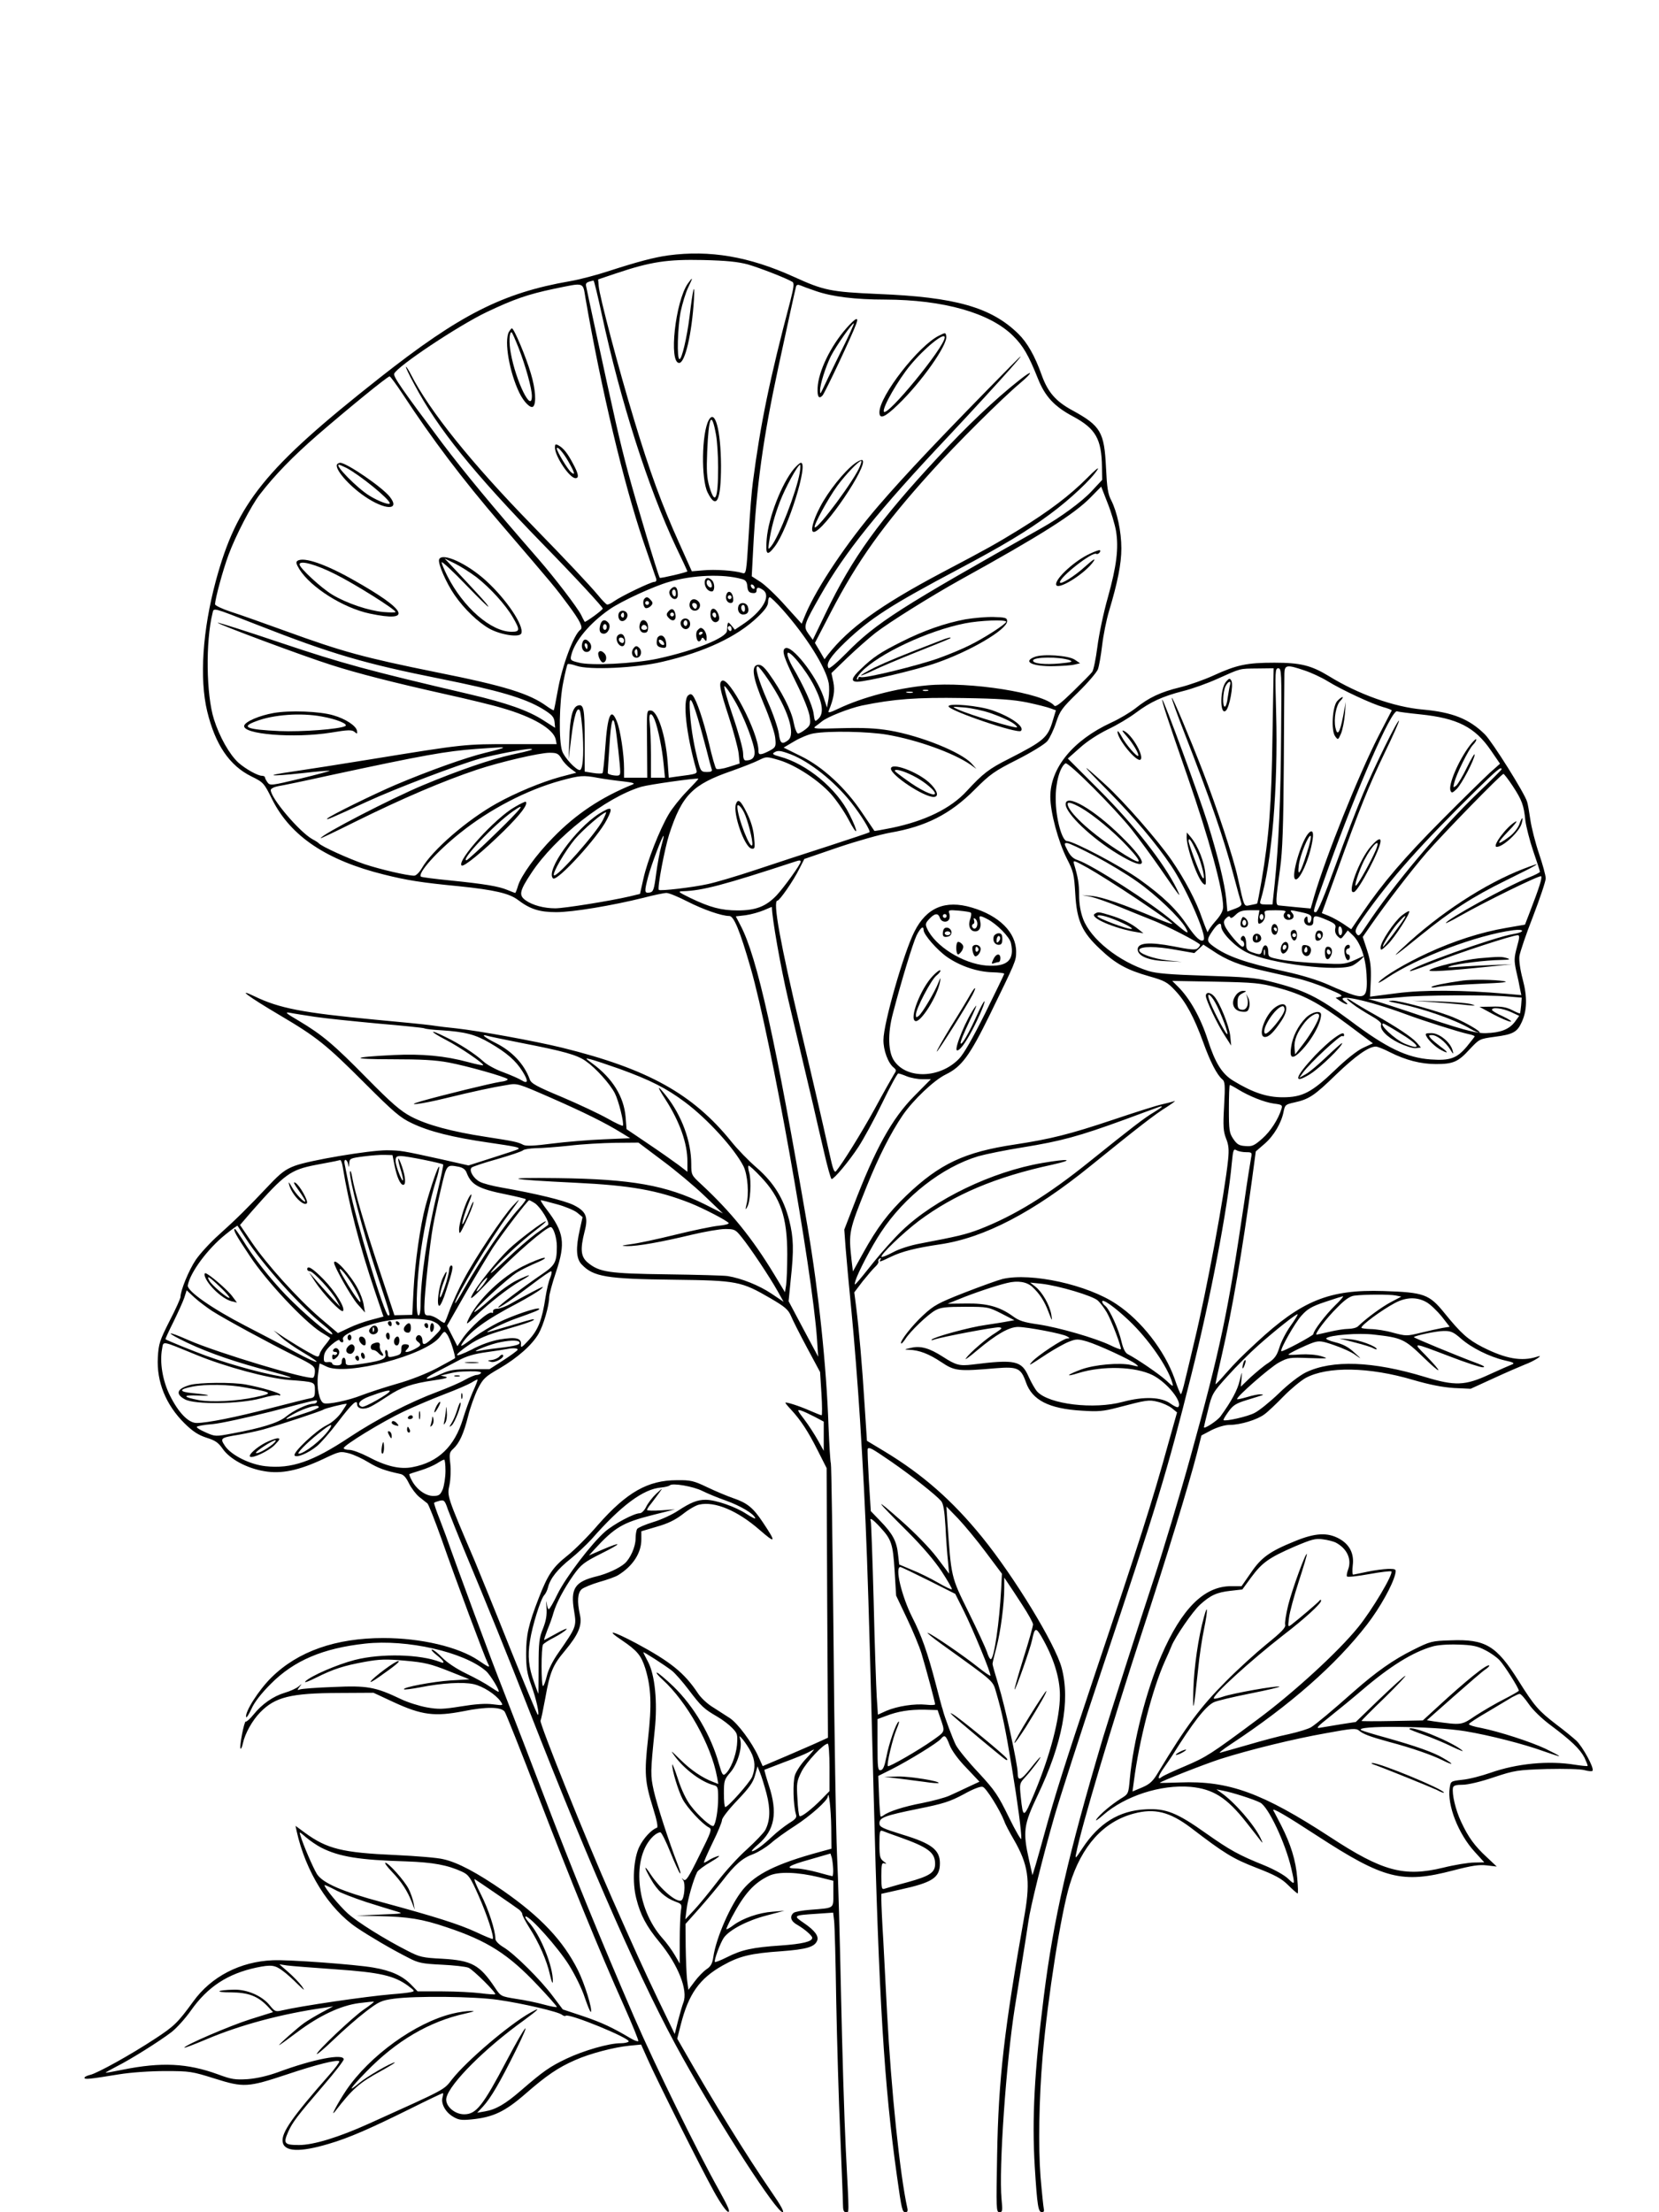 <?xml version="1.0" standalone="no"?>
<!DOCTYPE svg PUBLIC "-//W3C//DTD SVG 20010904//EN"
 "http://www.w3.org/TR/2001/REC-SVG-20010904/DTD/svg10.dtd">
<svg version="1.0" xmlns="http://www.w3.org/2000/svg"
 width="864pt" height="1152pt" viewBox="0 0 864 1152"
 preserveAspectRatio="xMidYMid meet">

<g transform="translate(0,1152) scale(0.1,-0.1)"
fill="#000000" stroke="none">
<path d="M3480 10190 c-73 -10 -159 -33 -305 -80 -66 -22 -158 -46 -205 -54
-353 -61 -576 -175 -992 -503 -600 -473 -744 -652 -854 -1058 -69 -257 -86
-508 -45 -679 42 -173 115 -282 230 -339 63 -31 66 -34 109 -121 96 -191 283
-316 581 -390 120 -30 194 -42 391 -61 184 -19 262 -37 307 -71 63 -48 112
-64 200 -64 86 0 290 34 455 75 53 14 107 25 119 25 13 0 61 -20 108 -44 84
-43 180 -76 219 -76 24 0 55 -75 112 -273 105 -366 320 -1569 345 -1932 l6
-90 -77 144 -77 145 11 112 c17 156 15 219 -8 310 -29 113 -80 195 -169 273
-41 35 -101 97 -132 136 -200 248 -435 379 -881 489 -143 35 -434 88 -553 101
-33 3 -91 10 -130 16 -38 5 -169 18 -290 29 -379 36 -500 59 -630 122 -96 46
-33 -1 131 -98 195 -115 243 -154 444 -355 151 -151 185 -180 245 -208 89 -43
213 -74 400 -101 143 -21 164 -25 154 -34 -2 -2 -61 -22 -131 -44 l-128 -41
-137 31 c-209 46 -213 47 -289 48 -91 0 -402 -52 -479 -81 -48 -18 -73 -37
-130 -97 -115 -122 -177 -183 -264 -261 -45 -40 -99 -99 -121 -131 -36 -53
-80 -160 -80 -194 0 -7 -25 -64 -57 -125 -51 -101 -57 -118 -61 -190 -7 -127
42 -247 139 -343 44 -43 72 -61 115 -75 45 -14 61 -25 84 -58 37 -53 125 -101
216 -116 89 -16 181 4 307 63 86 41 89 41 134 30 26 -7 71 -28 102 -47 51 -31
89 -44 163 -60 19 -3 32 -17 48 -50 12 -24 36 -56 53 -70 18 -14 37 -29 43
-34 6 -5 39 -89 74 -187 75 -215 225 -616 240 -644 14 -27 10 -26 -49 14 -104
70 -299 116 -494 116 -248 0 -445 -69 -583 -205 -67 -66 -140 -181 -132 -207
2 -5 14 14 28 44 15 34 51 80 100 129 121 122 272 186 492 210 217 24 516 -44
629 -143 24 -21 76 -108 65 -108 -3 0 -22 12 -43 26 -21 15 -77 46 -125 69
-52 25 -102 59 -126 84 -21 22 -45 41 -52 41 -7 0 3 -12 23 -28 38 -29 49 -49
20 -37 -105 41 -307 46 -445 11 -93 -24 -229 -83 -258 -112 -8 -9 17 0 55 19
92 46 145 63 255 83 78 14 110 15 210 6 102 -9 134 -17 227 -54 l108 -43 -100
-6 c-91 -6 -251 -36 -241 -46 2 -3 40 2 83 10 115 23 224 29 279 17 49 -11
115 -53 141 -90 15 -22 15 -22 -41 -15 -38 5 -92 1 -165 -11 -94 -15 -117 -16
-179 -5 -38 7 -99 26 -134 43 -134 64 -176 71 -352 63 -87 -3 -166 -9 -175
-13 -14 -5 -14 -4 -1 14 14 18 14 18 -6 1 -11 -9 -43 -24 -71 -32 -60 -18
-119 -59 -163 -114 -18 -22 -36 -38 -40 -36 -8 5 -35 -134 -27 -141 3 -3 8 10
12 28 11 51 49 119 90 161 78 80 159 100 410 101 l180 1 103 -48 c149 -69 216
-77 366 -48 118 24 194 23 214 -2 6 -7 83 -201 172 -432 175 -455 323 -818
449 -1099 44 -99 78 -182 75 -185 -3 -3 -20 3 -37 13 -96 57 -151 83 -248 116
l-108 36 -52 69 c-63 85 -200 221 -257 255 -24 14 -42 33 -42 43 0 45 -37 157
-76 233 -24 47 -38 81 -31 78 18 -11 209 -142 230 -158 9 -7 17 -18 17 -24 0
-7 16 -37 36 -69 51 -79 92 -173 108 -246 8 -34 14 -51 15 -37 3 79 -66 248
-127 312 -14 16 -20 28 -14 28 24 0 168 -162 224 -251 31 -49 69 -126 83 -170
15 -44 29 -78 32 -76 10 11 -32 147 -67 217 -77 154 -194 278 -391 415 -135
93 -234 146 -309 163 -30 8 -143 17 -250 22 -277 12 -357 32 -472 116 l-49 36
6 -28 c47 -211 167 -404 314 -503 64 -43 177 -110 266 -155 53 -28 72 -32 175
-37 63 -3 126 -10 140 -16 25 -11 146 -131 139 -138 -3 -2 -36 0 -74 5 -39 5
-128 10 -200 10 l-130 0 -34 35 c-45 46 -103 73 -197 89 -91 16 -442 42 -524
38 -169 -7 -320 -85 -413 -214 -81 -111 -99 -129 -200 -195 -126 -83 -301
-180 -338 -188 -16 -4 -29 -10 -29 -15 0 -10 26 -7 180 18 62 10 161 17 240
17 129 0 140 -2 258 -39 152 -48 173 -46 378 22 152 51 261 78 271 68 3 -3
-21 -36 -53 -72 -191 -217 -249 -300 -242 -347 7 -53 90 -56 240 -11 103 30
213 78 421 181 92 46 170 83 173 83 3 0 2 -9 -1 -21 -10 -31 13 -76 52 -100
29 -18 44 -21 96 -16 115 11 176 40 284 134 110 96 171 137 258 175 76 34 202
67 282 75 l62 6 33 -74 c48 -109 278 -568 345 -689 33 -60 65 -106 75 -108 13
-2 0 27 -47 112 -116 207 -334 652 -442 901 -174 403 -322 764 -469 1150 -104
271 -108 283 -212 550 -39 99 -89 232 -112 295 -24 63 -63 169 -87 235 -25 66
-57 156 -73 200 -15 44 -42 117 -60 163 -18 45 -31 84 -29 86 2 3 15 7 29 11
23 5 27 1 43 -47 11 -29 52 -132 92 -228 104 -248 221 -536 330 -815 331 -847
594 -1441 800 -1810 205 -367 489 -805 521 -805 10 0 -11 38 -59 107 -129 188
-298 461 -462 748 l-28 49 18 71 c41 162 98 242 219 310 87 49 146 63 305 74
132 10 174 22 187 56 9 23 -14 53 -68 90 -59 40 -58 41 64 49 l87 6 5 -42 c3
-24 8 -212 11 -418 4 -206 13 -519 21 -695 7 -176 14 -339 14 -362 0 -32 4
-43 15 -43 18 0 18 -30 0 323 -8 161 -19 526 -25 812 -6 286 -15 615 -21 730
-5 116 -14 617 -18 1115 -5 498 -11 912 -14 920 -3 8 -8 94 -12 190 -11 317
-51 698 -109 1040 -166 970 -263 1409 -350 1572 l-24 46 51 6 c29 4 71 16 95
26 23 10 42 18 42 17 0 -56 46 -316 85 -482 13 -55 42 -179 65 -275 23 -96 52
-220 65 -275 12 -55 38 -164 56 -242 18 -79 36 -143 40 -143 13 0 91 93 140
168 26 40 82 142 123 227 41 85 79 155 84 155 5 0 26 -7 45 -15 20 -8 56 -15
81 -15 l44 0 -86 -87 c-117 -118 -203 -274 -317 -572 l-48 -124 7 -96 c4 -53
18 -204 31 -336 13 -132 33 -384 44 -560 33 -533 40 -737 71 -1950 27 -1070
55 -1516 121 -1985 25 -179 28 -190 45 -190 10 0 13 7 9 23 -38 171 -84 614
-105 1012 -6 116 -15 288 -20 383 -6 95 -10 188 -10 207 l0 33 98 22 c169 37
207 62 207 137 0 70 -43 103 -194 149 -106 33 -121 40 -121 59 0 30 26 40 203
76 129 26 164 37 235 75 50 28 89 43 100 39 18 -5 90 -121 112 -178 5 -16 28
-59 49 -95 76 -131 88 -213 58 -387 -108 -608 -137 -862 -144 -1257 -5 -280
-5 -298 12 -298 16 0 17 7 11 68 -15 156 24 713 69 997 8 50 26 160 39 245 14
85 28 178 32 205 9 68 74 333 135 545 28 96 137 436 244 755 293 876 342 1036
469 1544 99 393 190 870 211 1103 7 71 9 77 25 68 10 -6 33 -10 50 -10 29 0
31 -2 26 -27 -3 -16 -20 -120 -36 -233 -85 -576 -124 -763 -281 -1330 -54
-195 -141 -485 -194 -645 -54 -162 -238 -737 -261 -815 -182 -613 -257 -942
-308 -1347 -49 -389 -62 -638 -47 -886 13 -207 18 -237 38 -237 9 0 12 7 9 18
-2 9 -10 84 -17 167 -12 154 -8 405 11 627 27 311 96 747 141 894 62 202 176
328 334 370 108 29 187 9 297 -74 175 -134 219 -161 340 -208 98 -38 132 -56
167 -91 24 -24 46 -43 49 -43 3 0 2 35 -2 79 -7 92 -34 178 -84 276 -20 38
-38 74 -41 78 -6 15 62 -24 229 -133 348 -226 442 -250 709 -180 96 25 135 31
175 26 l51 -6 -51 48 c-64 59 -97 104 -135 186 -29 62 -48 144 -42 177 3 11
16 15 51 15 27 0 95 16 162 39 109 36 123 38 275 43 96 2 175 0 197 -6 21 -6
40 -7 42 -3 9 15 -52 126 -85 157 -19 17 -65 55 -104 84 -92 71 -113 94 -197
228 -115 183 -172 217 -353 210 -99 -3 -106 -5 -196 -50 -101 -50 -191 -113
-309 -217 -115 -102 -192 -166 -221 -185 -14 -9 -66 -25 -115 -36 -50 -10
-146 -36 -214 -56 -69 -20 -134 -38 -145 -41 -11 -3 14 17 55 44 308 203 547
413 710 624 67 87 132 204 146 261 6 27 5 28 -37 28 -24 -1 -73 -7 -109 -15
-36 -8 -69 -14 -73 -15 -4 0 -5 21 -2 48 8 61 -16 109 -70 139 -61 34 -126 31
-232 -13 -131 -53 -175 -85 -229 -165 l-48 -69 -55 0 c-140 0 -257 -117 -363
-362 -79 -184 -146 -447 -164 -641 -7 -79 -7 -79 -48 -104 -50 -32 -106 -79
-126 -107 -8 -12 8 -2 35 22 115 100 300 160 455 147 118 -11 189 -56 290
-184 33 -42 67 -85 75 -96 13 -17 13 -14 -1 15 -34 70 -136 187 -204 234 l-25
18 35 -7 c47 -9 158 -44 193 -62 42 -21 131 -209 162 -343 20 -88 20 -88 -18
-52 -19 18 -71 47 -122 68 -134 54 -179 79 -304 167 -152 108 -210 131 -315
125 -138 -7 -243 -72 -329 -203 -37 -56 -39 -58 -32 -25 25 131 185 668 341
1145 126 383 249 786 287 935 l24 95 53 28 c33 16 69 27 95 27 55 0 143 27
180 55 17 12 61 54 98 92 38 39 90 82 116 97 114 62 332 58 561 -10 86 -25
152 -38 212 -42 l87 -4 118 54 c65 30 139 62 164 72 47 17 106 55 64 41 -80
-26 -164 -11 -284 50 -76 39 -112 71 -198 177 -80 99 -107 108 -318 115 -282
9 -425 -49 -660 -267 -87 -81 -105 -99 -163 -164 -28 -33 -52 -57 -52 -54 0 4
15 73 34 155 53 230 106 539 156 908 l20 149 45 39 c49 42 89 110 100 169 7
34 10 37 56 47 76 17 103 34 218 146 100 96 169 145 206 145 9 0 42 -13 73
-29 83 -42 162 -62 240 -62 90 0 116 11 176 77 51 54 51 54 131 65 93 12 116
24 139 74 29 61 31 133 6 226 -13 49 -20 98 -17 120 3 20 34 113 71 207 36 94
66 183 66 198 0 15 -16 73 -35 129 -19 56 -39 135 -45 176 -6 41 -13 83 -17
94 -13 45 -181 312 -220 351 -81 80 -168 115 -323 129 -149 13 -335 79 -489
174 -92 56 -148 70 -284 70 -143 0 -196 -11 -318 -67 -46 -21 -124 -49 -173
-61 -102 -25 -162 -53 -232 -109 -28 -22 -85 -56 -127 -75 -199 -92 -317 -236
-317 -386 0 -81 41 -233 86 -322 35 -68 38 -83 44 -184 8 -141 35 -199 130
-288 80 -76 139 -108 255 -141 81 -23 95 -31 135 -74 56 -59 99 -140 146 -269
37 -103 72 -170 99 -193 15 -12 16 -30 10 -140 -6 -106 -4 -131 10 -168 14
-34 16 -58 11 -110 -18 -177 -111 -679 -176 -948 -17 -71 -38 -162 -48 -201
-9 -40 -19 -73 -22 -73 -3 0 -18 36 -33 81 -52 146 -173 302 -303 388 -150
101 -443 165 -592 131 -24 -6 -113 -38 -198 -71 -138 -54 -161 -67 -215 -117
-59 -54 -125 -139 -116 -148 2 -3 12 8 22 23 25 40 118 129 157 150 27 15 56
18 154 18 117 0 122 -1 189 -35 l68 -35 -34 -6 c-19 -4 -71 -12 -117 -19 -81
-11 -268 -62 -280 -76 -4 -4 2 -4 12 0 40 14 319 67 340 64 18 -3 15 -6 -18
-28 -47 -28 -135 -104 -156 -134 -8 -11 19 8 60 43 98 82 165 121 212 121 47
0 232 -35 255 -49 16 -9 16 -10 1 -11 -20 0 -156 -90 -183 -121 -22 -25 -19
-23 80 42 39 25 89 53 112 62 38 15 46 15 95 1 59 -18 222 -93 253 -117 19
-15 17 -15 -25 -5 -61 13 -188 2 -258 -23 -78 -29 -88 -42 -15 -19 127 39 295
34 386 -11 76 -39 158 -141 133 -166 -3 -4 -21 4 -39 17 -47 36 -141 39 -249
10 -151 -41 -384 -13 -446 53 -11 12 -31 47 -45 78 -37 84 -70 91 -294 63 -66
-8 -85 -3 -153 41 -70 45 -116 58 -166 46 -36 -8 -37 -9 -9 -10 53 -2 102 -21
167 -64 70 -47 88 -49 285 -32 112 9 130 1 156 -73 32 -93 120 -138 290 -148
87 -6 114 -3 187 16 153 40 162 42 210 30 25 -6 58 -21 73 -33 l27 -22 -45
-160 c-83 -302 -156 -529 -385 -1210 -158 -473 -204 -618 -261 -825 -16 -58
-36 -130 -45 -160 l-17 -55 -18 80 c-33 147 -28 183 45 336 129 271 171 491
125 664 -33 123 -246 473 -414 680 -155 191 -309 326 -507 446 l-93 56 -12
184 c-13 212 -30 400 -44 512 l-10 77 44 58 c25 31 54 65 66 76 11 10 18 22
16 27 -3 4 0 11 6 15 8 4 9 3 5 -4 -10 -16 -7 -16 53 13 57 28 133 47 256 65
232 34 488 168 785 409 247 200 337 270 396 306 32 21 50 34 40 31 -11 -4 -40
-11 -65 -17 -25 -5 -138 -41 -251 -79 -230 -77 -326 -101 -515 -130 -261 -39
-391 -100 -564 -265 -95 -91 -153 -168 -227 -302 l-52 -94 -7 58 c-16 147 -15
151 80 388 60 149 123 274 186 367 55 80 163 183 225 213 82 40 124 97 228
309 137 281 138 282 138 330 0 100 -88 188 -231 230 -138 41 -236 0 -299 -126
-55 -108 -161 -478 -161 -563 -1 -53 24 -121 53 -144 15 -13 15 -16 1 -37 -8
-13 -54 -94 -101 -181 -68 -123 -165 -280 -200 -322 -9 -10 -17 12 -34 91 -40
181 -92 405 -150 648 -106 446 -147 670 -121 670 11 0 83 103 114 166 l26 51
178 61 c98 33 219 67 270 76 185 32 312 96 440 225 79 79 101 95 220 155 75
38 143 80 157 96 13 16 34 60 46 97 20 62 31 76 115 158 51 50 97 104 103 120
6 17 16 73 22 125 6 52 22 131 35 175 46 153 65 250 65 329 0 88 -22 190 -53
251 -17 32 -22 66 -27 170 -9 185 -27 217 -175 298 -87 47 -128 95 -160 184
-35 99 -75 169 -122 215 -141 138 -328 191 -729 207 -249 11 -283 18 -441 90
-232 105 -436 140 -653 111z m415 -47 c65 -19 203 -73 232 -91 10 -6 7 -29
-12 -103 -105 -396 -155 -638 -194 -939 -6 -41 -16 -166 -22 -278 -12 -197
-13 -202 -33 -196 -39 13 -144 20 -204 14 l-59 -5 -65 145 c-91 201 -155 376
-236 645 -80 263 -180 643 -184 695 l-3 35 95 32 c179 60 265 73 450 69 124
-3 182 -9 235 -23z m-761 -260 c98 -455 243 -907 387 -1212 33 -68 59 -125 59
-126 0 -5 -141 -38 -144 -34 -9 14 -124 396 -165 549 -45 169 -68 271 -177
775 -20 94 -39 180 -41 192 -5 20 1 24 38 32 3 0 22 -79 43 -176z m-85 85 c83
-479 199 -964 301 -1266 34 -97 63 -185 67 -194 3 -12 0 -18 -9 -18 -18 0
-172 -74 -210 -101 -15 -11 -32 -19 -37 -17 -5 2 -26 23 -46 48 -47 56 -155
171 -344 365 -317 325 -534 595 -631 785 -11 22 -23 40 -26 40 -3 0 17 -43 45
-94 121 -228 306 -457 665 -826 176 -180 316 -332 315 -339 0 -8 -90 -73 -94
-69 -1 2 -10 17 -18 35 -22 42 -135 190 -220 288 -251 288 -386 452 -502 605
-211 282 -258 349 -252 364 15 38 335 251 482 321 139 66 212 92 350 121 161
33 150 37 164 -48z m1201 36 c84 -29 203 -44 360 -44 303 -1 545 -69 666 -189
52 -51 81 -101 130 -224 37 -92 85 -144 183 -196 117 -63 148 -117 150 -263
l1 -67 -55 -59 c-50 -54 -163 -137 -261 -192 -735 -413 -861 -493 -1016 -651
-48 -49 -90 -84 -93 -78 -15 23 9 60 87 135 130 124 237 193 588 379 232 123
359 199 479 288 102 75 217 183 247 232 11 17 -15 -4 -56 -46 -89 -89 -194
-169 -351 -266 -124 -76 -163 -98 -406 -226 -317 -168 -482 -287 -591 -426
l-18 -24 -25 43 -25 42 82 158 c139 268 275 459 525 735 127 142 370 383 462
460 71 60 67 73 -5 15 -126 -99 -276 -242 -421 -399 -308 -331 -447 -523 -587
-814 l-67 -139 -23 32 c-27 38 -24 47 63 200 128 225 300 440 668 830 267 285
474 518 324 365 -352 -357 -550 -566 -691 -730 -161 -187 -318 -421 -378 -562
l-21 -51 -85 94 c-46 52 -105 108 -130 124 l-45 29 7 133 c17 336 53 591 132
958 50 232 88 405 92 419 3 8 10 10 22 5 9 -4 46 -18 82 -30z m-2153 -536
c154 -235 310 -442 513 -678 286 -334 278 -324 350 -421 61 -82 78 -117 63
-128 -35 -25 -95 -186 -118 -316 -10 -55 -19 -102 -21 -104 -1 -1 -18 8 -36
21 -90 66 -218 106 -574 177 -380 77 -490 107 -787 215 -111 40 -239 86 -284
100 -46 15 -83 33 -83 39 0 28 41 179 70 257 36 98 118 257 163 315 76 99 172
198 302 311 155 134 363 304 374 304 4 0 35 -42 68 -92z m3715 -712 c15 -90 3
-184 -42 -346 -23 -80 -47 -196 -55 -259 -8 -62 -20 -121 -27 -130 -6 -9 -52
-55 -100 -102 -66 -64 -91 -83 -98 -73 -55 65 -438 126 -662 105 -160 -15
-337 -62 -461 -121 -46 -22 -57 -24 -51 -11 26 63 33 104 24 149 l-10 47 84
81 c47 45 112 102 145 128 74 57 287 190 441 276 420 232 595 343 680 430 l55
56 33 -85 c19 -47 38 -112 44 -145z m-1950 -251 c21 -5 28 -14 30 -38 2 -24 8
-33 26 -35 15 -2 22 2 22 12 0 20 10 20 35 3 42 -32 -6 -112 -109 -180 l-39
-26 -18 22 c-19 23 -20 21 -23 -28 -2 -36 -171 -104 -361 -145 -122 -26 -350
-38 -413 -20 -41 10 -43 13 -37 38 18 74 97 168 201 240 61 42 230 120 309
142 123 36 280 42 377 15z m68 -46 c0 -6 -4 -7 -10 -4 -5 3 -10 11 -10 16 0 6
5 7 10 4 6 -3 10 -11 10 -16z m147 -115 c123 -139 224 -300 239 -382 3 -17 3
-53 -1 -80 l-8 -47 -19 58 c-38 110 -166 272 -199 251 -19 -11 -7 -48 57 -178
40 -80 68 -152 71 -179 5 -39 2 -46 -22 -65 -15 -12 -33 -22 -39 -22 -6 0 -17
27 -23 59 -11 61 -64 164 -129 254 -26 36 -41 47 -57 45 -37 -5 -27 -67 32
-207 29 -68 55 -145 58 -171 5 -43 3 -50 -18 -63 -13 -8 -34 -18 -46 -22 -19
-5 -23 -3 -23 17 -1 94 -153 386 -190 363 -18 -11 -11 -45 36 -189 25 -77 48
-163 51 -191 l5 -51 -57 -18 c-31 -10 -61 -14 -65 -9 -5 4 -22 64 -38 133 -30
124 -64 223 -84 248 -8 9 -14 9 -24 1 -30 -25 -10 -204 42 -386 6 -23 7 -23
-102 -37 l-41 -6 -6 83 c-11 141 -53 267 -88 267 -22 0 -21 9 -19 -202 l1
-148 -60 0 -61 0 0 49 c0 72 -19 199 -37 243 -31 78 -49 36 -61 -137 -5 -69
-11 -127 -14 -131 -4 -3 -26 -3 -50 1 l-43 7 0 163 c0 167 -5 192 -38 180 -26
-11 -39 -64 -42 -175 l-4 -105 14 112 c14 115 31 169 45 142 4 -8 11 -64 15
-125 6 -111 0 -184 -16 -184 -19 0 -79 64 -91 98 -19 55 -16 258 6 362 9 46
19 87 22 91 2 4 23 0 46 -8 65 -23 311 -12 448 21 221 51 390 131 496 233 38
36 54 59 54 77 0 14 4 26 9 26 5 0 36 -30 68 -66z m-2742 -76 c393 -154 560
-203 960 -283 304 -61 436 -100 530 -156 50 -31 60 -42 63 -68 l3 -31 -61 39
c-79 51 -189 90 -385 136 -526 123 -662 160 -978 266 -181 61 -331 109 -333
106 -6 -5 446 -174 592 -220 134 -43 321 -91 594 -152 113 -25 246 -57 295
-72 160 -46 267 -109 279 -163 l5 -25 -232 0 c-250 0 -244 1 -742 -80 -148
-24 -326 -52 -395 -62 -162 -23 -132 -28 46 -9 76 9 139 14 141 12 2 -1 -68
-20 -154 -41 -150 -36 -157 -37 -170 -19 -7 10 -13 21 -13 26 0 4 -7 8 -15 8
-23 0 -85 35 -123 68 -47 43 -99 135 -128 227 -40 127 -44 403 -7 553 7 28 -5
31 228 -60z m2475 -24 c0 -8 -4 -12 -10 -9 -5 3 -10 10 -10 16 0 5 5 9 10 9 6
0 10 -7 10 -16z m431 -298 c44 -88 51 -142 20 -170 -17 -16 -18 -15 -24 29 -6
43 -51 143 -111 245 -14 25 -26 54 -25 65 0 34 96 -81 140 -169z m-239 33
c101 -150 144 -282 102 -314 -32 -24 -41 -17 -48 35 -4 28 -29 102 -57 165
-50 114 -70 185 -53 185 5 0 30 -32 56 -71z m2791 50 c34 -11 88 -36 119 -55
80 -49 234 -120 291 -136 26 -7 46 -15 45 -18 -2 -3 -33 -64 -70 -135 -105
-206 -272 -623 -334 -833 l-18 -63 -76 7 c-41 4 -82 8 -90 9 -18 2 -17 24 7
195 12 87 17 220 19 545 1 237 3 447 3 468 1 45 13 47 104 16z m-166 -341 c-5
-360 -18 -526 -57 -755 -11 -64 -21 -117 -23 -118 -1 -1 -16 -5 -34 -8 -36 -7
-31 -19 -68 148 -22 100 -109 363 -181 549 -73 188 -157 386 -161 382 -3 -2
27 -84 65 -182 136 -349 206 -551 257 -744 18 -69 36 -132 39 -141 5 -12 -3
-20 -32 -31 l-40 -15 -6 66 c-8 80 -43 222 -97 396 -46 146 -230 647 -236 641
-4 -4 27 -99 132 -401 111 -320 185 -590 185 -678 0 -20 -13 -44 -40 -74 -22
-25 -40 -51 -40 -57 0 -6 -13 26 -29 70 -31 92 -90 203 -159 304 -71 103 -250
308 -346 395 -135 123 -131 113 14 -33 136 -138 250 -273 329 -390 79 -117
189 -368 169 -387 -13 -13 -41 12 -83 74 -58 86 -127 153 -250 241 -96 69
-344 200 -378 200 -26 0 -59 119 -59 220 -1 85 22 166 51 185 15 8 256 -233
345 -345 37 -47 104 -138 149 -203 105 -152 112 -161 86 -107 -66 135 -222
334 -405 517 l-163 163 62 55 c37 34 96 72 147 97 47 22 112 61 145 86 76 57
140 86 245 113 46 11 127 40 180 64 125 56 113 53 209 54 l84 1 -6 -352z m45
20 c-2 -345 -13 -591 -33 -785 l-12 -113 -34 0 c-28 0 -33 3 -29 18 59 191 93
594 82 980 -6 217 -5 232 11 232 17 0 18 -21 15 -332z m-2845 162 c49 -84 103
-227 103 -269 0 -28 -15 -41 -46 -41 -10 0 -14 12 -14 38 0 20 -24 108 -54
195 -30 87 -49 157 -43 154 7 -2 31 -37 54 -77z m1006 53 c-7 -2 -19 -2 -25 0
-7 3 -2 5 12 5 14 0 19 -2 13 -5z m-80 -10 c-7 -2 -21 -2 -30 0 -10 3 -4 5 12
5 17 0 24 -2 18 -5z m597 -51 c52 -11 107 -25 122 -31 l27 -10 -16 -53 c-26
-89 -46 -106 -228 -199 -104 -52 -136 -77 -220 -168 -83 -91 -217 -156 -390
-192 -49 -10 -90 -17 -91 -16 -1 1 -29 43 -63 93 -86 130 -207 242 -321 297
l-89 44 56 33 c30 18 76 37 101 41 82 14 284 10 383 -7 156 -27 343 -94 432
-155 l32 -23 -24 27 c-54 60 -265 145 -428 173 -72 12 -136 15 -251 12 -132
-4 -152 -3 -136 9 10 7 26 19 34 26 29 24 141 68 209 83 166 34 283 43 526 39
190 -3 260 -8 335 -23z m-1716 -82 c14 -47 34 -122 46 -167 11 -45 23 -89 26
-97 5 -12 -1 -16 -25 -16 -27 0 -31 4 -42 42 -24 90 -39 176 -45 258 -8 105 4
99 40 -20z m3763 20 c193 -20 284 -66 367 -187 l48 -70 -54 -48 c-29 -27 -141
-136 -248 -244 -197 -198 -309 -329 -415 -485 l-58 -85 -41 28 c-23 15 -57 34
-77 42 l-35 14 78 215 c120 332 164 442 249 619 44 90 77 166 75 168 -7 7
-131 -245 -188 -382 -30 -71 -95 -239 -143 -372 -58 -160 -93 -243 -102 -243
-17 0 -20 -8 63 224 150 418 331 833 360 822 7 -3 62 -10 121 -16z m-3988 -27
c18 -45 40 -154 47 -231 l7 -72 -37 0 -36 0 0 119 c0 65 -3 139 -6 165 -8 52
7 63 25 19z m-205 -35 c8 -44 26 -207 26 -236 0 -20 -4 -23 -32 -20 -18 2 -33
8 -33 13 0 6 4 70 9 143 8 130 18 164 30 100z m-584 -112 c0 -2 -42 -14 -92
-26 -100 -24 -298 -95 -468 -167 -121 -52 -340 -160 -355 -175 -12 -12 19 1
203 86 159 73 476 193 593 226 73 20 229 50 258 50 32 0 0 -10 -94 -30 -106
-23 -278 -82 -460 -158 -164 -68 -535 -260 -535 -277 0 -2 80 36 178 85 251
124 460 213 636 272 124 41 326 88 378 88 38 0 46 -4 62 -30 9 -17 31 -40 47
-52 l30 -22 -84 -22 c-95 -26 -231 -82 -331 -138 -154 -86 -335 -243 -389
-337 -13 -22 -30 -39 -40 -39 -36 0 -174 32 -259 60 -79 27 -226 93 -238 109
-3 3 -17 13 -33 21 -68 38 -217 214 -217 256 0 7 17 16 38 20 20 3 141 28 267
56 497 107 607 126 765 138 58 4 113 8 123 8 9 1 17 0 17 -2z m1498 -34 c98
-38 226 -139 314 -250 53 -67 104 -150 96 -156 -2 -2 -95 -33 -208 -70 -113
-36 -286 -93 -385 -126 -99 -33 -211 -66 -250 -74 -76 -17 -247 -37 -254 -30
-9 8 31 217 54 289 67 205 121 260 327 331 56 20 120 45 141 56 39 19 39 19
107 -1 84 -26 201 -102 267 -175 27 -30 68 -89 91 -132 51 -98 56 -74 5 27
-65 132 -222 262 -362 299 -33 9 -41 14 -30 21 20 13 33 11 87 -9z m3702 -78
c0 -3 -55 -58 -122 -122 -199 -192 -444 -483 -583 -694 -34 -52 -39 -56 -50
-41 -11 15 -6 27 33 83 144 205 300 380 592 667 105 103 130 124 130 107z m58
-87 c48 -73 58 -100 66 -180 4 -31 22 -103 41 -159 19 -55 35 -104 35 -108 0
-3 -26 -17 -57 -29 -115 -46 -433 -221 -433 -238 0 -2 33 14 73 37 134 76 416
214 423 207 7 -7 -10 -60 -59 -187 l-25 -65 -98 -17 c-130 -22 -273 -68 -409
-131 -113 -52 -229 -121 -254 -151 -8 -9 10 0 40 20 159 107 470 225 660 250
61 8 62 -10 0 -20 -96 -15 -552 -178 -538 -193 3 -2 61 19 130 46 123 49 404
141 431 141 11 0 10 -12 -4 -62 -15 -56 -15 -70 -4 -123 8 -33 17 -75 20 -94
l7 -33 -79 7 c-229 20 -429 21 -569 3 -77 -10 -140 -18 -140 -18 0 0 2 39 4
86 2 68 -1 99 -19 155 l-23 70 43 62 c83 119 209 283 290 377 85 98 389 410
400 410 3 0 25 -28 48 -63z m-4762 42 c32 -6 91 -14 129 -18 51 -6 64 -10 50
-16 -163 -66 -296 -154 -416 -278 -86 -87 -165 -197 -181 -249 -6 -21 -13 -38
-15 -38 -2 0 -19 7 -39 15 -47 20 -122 32 -298 50 -82 8 -151 17 -154 20 -18
18 85 133 205 228 153 123 348 224 523 272 99 27 117 29 196 14z m461 -70
c-34 -35 -77 -89 -95 -120 -48 -82 -111 -243 -131 -334 l-18 -80 -54 -13
c-103 -24 -341 -62 -387 -62 -59 0 -119 16 -155 42 -36 26 -32 48 31 143 123
186 387 393 572 448 42 12 284 46 297 42 2 -1 -25 -30 -60 -66z m-133 -285
c-8 -28 -20 -93 -27 -145 -11 -85 -15 -94 -35 -97 -26 -4 -27 4 -7 81 16 61
76 220 81 214 2 -1 -4 -25 -12 -53z m2259 -52 c70 -37 168 -96 218 -132 99
-69 222 -187 253 -240 23 -40 12 -35 -69 35 -104 90 -417 291 -492 316 -23 7
-39 22 -53 50 -19 36 -19 39 -3 39 10 0 75 -31 146 -68z m-1533 -29 c0 -14
-89 -137 -127 -177 -55 -57 -108 -77 -201 -77 -86 0 -145 16 -247 65 -63 31
-67 34 -39 35 102 3 212 32 584 154 23 8 30 8 30 0z m1752 -195 c98 -66 180
-123 183 -128 3 -5 -32 7 -77 26 -177 75 -288 113 -339 118 l-54 5 47 -9 c26
-6 91 -29 145 -51 54 -22 127 -52 163 -66 78 -29 260 -123 260 -133 0 -4 -6
-13 -14 -19 -10 -9 -40 -6 -125 11 -126 24 -186 19 -186 -16 0 -34 56 -58 148
-61 l82 -4 -75 8 c-78 9 -153 37 -147 55 6 19 88 19 190 0 l97 -17 24 22 23
22 46 -30 c74 -51 146 -79 267 -106 63 -14 144 -33 180 -41 36 -8 105 -31 153
-52 71 -29 84 -38 66 -42 l-23 -6 24 -17 c29 -20 52 -23 25 -3 -63 46 115 9
315 -65 94 -35 277 -93 328 -104 17 -3 32 -9 32 -12 0 -2 -19 -26 -41 -53 -52
-62 -88 -74 -188 -67 -124 9 -229 59 -419 202 -169 125 -239 160 -425 206 -65
17 -131 22 -327 28 -189 6 -258 12 -300 25 -154 49 -299 165 -339 270 -14 37
-21 80 -21 124 0 61 -6 94 -26 161 -7 24 -4 23 72 -19 43 -24 159 -97 256
-162z m-866 -71 c4 -3 2 -19 -4 -35 -12 -34 1 -62 27 -62 23 0 33 23 25 56 -7
28 -3 29 38 8 50 -26 116 -93 123 -125 20 -90 -20 -125 -129 -117 -121 10
-266 101 -308 193 -10 22 -8 29 12 50 28 30 46 32 55 5 7 -23 40 -27 49 -5 3
8 3 22 -1 31 -5 15 1 16 50 12 32 -3 60 -7 63 -11z m1497 -22 c-3 -21 -1 -35
4 -35 18 0 36 29 30 50 -5 18 0 20 56 20 45 0 58 -3 50 -11 -16 -16 -5 -39 17
-39 25 0 35 18 20 35 -15 18 -14 18 50 4 38 -8 50 -15 50 -29 0 -10 -4 -22
-10 -25 -6 -3 -10 4 -10 16 0 17 -3 20 -11 12 -16 -16 -3 -43 21 -43 15 0 20
7 20 25 0 30 8 31 71 4 42 -18 48 -25 43 -44 -3 -14 1 -29 12 -40 17 -16 18
-16 35 6 l18 24 25 -24 c40 -37 68 -116 73 -206 6 -107 -5 -125 -68 -106 -24
7 -83 31 -131 53 -54 24 -139 50 -221 68 -213 47 -307 80 -379 133 -34 25 -35
33 -3 80 26 38 45 48 45 23 0 -32 71 -105 132 -135 121 -60 484 -104 554 -68
27 14 73 57 49 46 -91 -43 -86 -42 -225 -35 -74 3 -164 12 -200 19 -62 12 -65
13 -65 41 0 37 -22 46 -31 12 -7 -29 -9 -30 -53 -15 -26 9 -31 16 -31 44 0 36
-14 53 -26 33 -4 -6 -2 -14 4 -16 14 -4 16 -32 3 -32 -13 0 -81 80 -92 109 -8
19 -6 28 7 40 11 11 18 12 21 4 2 -7 13 -2 28 13 19 19 35 24 74 24 l50 0 -6
-35z m-1623 5 c0 -5 -4 -10 -10 -10 -5 0 -10 5 -10 10 0 6 5 10 10 10 6 0 10
-4 10 -10z m1650 -5 c0 -8 -4 -15 -10 -15 -5 0 -10 7 -10 15 0 8 5 15 10 15 6
0 10 -7 10 -15z m140 5 c0 -5 -2 -10 -4 -10 -3 0 -8 5 -11 10 -3 6 -1 10 4 10
6 0 11 -4 11 -10z m-1630 -40 c0 -23 -16 -35 -26 -18 -4 6 -2 14 4 16 6 2 8
10 5 19 -4 11 -2 14 5 9 7 -4 12 -16 12 -26z m1900 -41 c0 -10 -4 -19 -10 -19
-5 0 -10 12 -10 26 0 14 4 23 10 19 6 -3 10 -15 10 -26z m-2180 8 c0 -24 71
-105 123 -141 68 -47 157 -77 235 -79 34 -1 62 -4 62 -8 0 -3 -45 -95 -99
-205 -65 -130 -112 -213 -137 -238 -98 -101 -269 -107 -336 -12 -33 45 -36
143 -8 248 47 180 104 365 123 406 21 42 37 54 37 29z m1777 -129 c-3 -7 -5
-2 -5 12 0 14 2 19 5 13 2 -7 2 -19 0 -25z m65 -171 c133 -35 213 -77 367
-192 l131 -98 -50 -23 c-31 -14 -89 -60 -148 -117 -122 -117 -170 -141 -272
-141 -82 0 -155 24 -257 86 -59 36 -94 92 -133 213 -37 115 -94 217 -156 278
l-29 29 225 -4 c202 -4 235 -7 322 -31z m1198 -46 l75 -6 -3 -40 c-2 -22 -5
-41 -6 -42 -1 -2 -20 6 -41 17 -29 15 -57 20 -105 18 l-65 -1 72 -39 c40 -21
80 -38 90 -38 10 0 -8 12 -39 27 -32 14 -58 30 -58 34 0 16 54 9 99 -11 l43
-20 -24 -33 c-30 -38 -75 -55 -149 -57 -54 -2 -128 19 -409 114 -58 19 -127
42 -155 50 l-50 14 50 1 c28 0 86 5 130 9 94 10 438 12 545 3z m-6210 -106
c52 -8 200 -23 328 -35 129 -11 237 -22 242 -25 5 -3 45 -8 88 -10 124 -8 178
-22 253 -66 88 -51 135 -92 170 -148 31 -49 30 -68 -4 -47 -12 8 -55 27 -95
42 -40 14 -87 40 -105 57 -41 38 -125 93 -201 129 -84 42 -80 28 6 -17 72 -37
201 -125 194 -132 -2 -2 -37 5 -77 16 -122 33 -241 44 -389 37 -226 -11 -231
-22 -10 -22 155 0 228 -4 297 -17 100 -19 293 -74 306 -86 5 -5 -13 -12 -40
-15 -45 -7 -296 -68 -408 -100 -97 -28 -1 -16 125 15 148 36 245 57 320 69 54
10 56 9 230 -67 173 -76 284 -131 368 -183 l44 -27 -139 -6 c-76 -3 -196 -13
-267 -22 -92 -12 -135 -14 -150 -7 -31 16 -49 19 -196 42 -177 27 -307 62
-390 106 -53 28 -100 68 -228 198 -174 177 -233 227 -357 301 -67 39 -74 46
-45 41 19 -4 78 -13 130 -21z m1070 -135 c227 -44 294 -63 340 -95 53 -37 126
-118 152 -168 20 -39 49 -156 42 -169 -2 -3 -39 14 -81 38 -43 24 -149 74
-236 111 -132 55 -161 71 -168 92 -29 80 -92 147 -178 190 -59 30 -80 48 -43
37 9 -3 87 -19 172 -36z m519 -137 c159 -58 240 -99 338 -172 118 -88 257
-241 305 -334 22 -45 30 -144 15 -202 -6 -25 -5 -27 4 -11 17 27 23 135 11
179 -6 20 -7 37 -3 37 5 0 33 -26 63 -58 103 -108 138 -210 138 -403 0 -68 -3
-141 -6 -161 l-6 -37 -55 91 c-115 190 -226 327 -381 471 -51 47 -52 49 -52
105 0 119 -50 254 -131 356 -49 61 -50 53 -3 -20 74 -115 114 -228 114 -322
l0 -54 -47 36 c-27 20 -98 70 -159 111 l-111 75 -5 64 c-9 105 -68 201 -173
278 -39 29 -39 29 -10 22 17 -4 86 -27 154 -51z m3219 -106 c57 -35 136 -67
187 -74 41 -5 45 -8 39 -27 -17 -55 -57 -117 -100 -155 -42 -37 -53 -42 -88
-39 -33 2 -44 9 -63 37 -21 31 -23 45 -23 157 0 68 2 124 5 124 3 0 22 -10 43
-23z m-398 -91 c0 -2 -19 -15 -42 -29 -45 -26 -114 -79 -334 -256 -217 -175
-392 -282 -572 -352 -73 -28 -118 -38 -312 -75 -49 -9 -108 -28 -139 -45 -30
-16 -57 -27 -60 -24 -9 9 111 124 194 187 185 138 399 229 695 293 122 27 88
33 -51 9 -263 -45 -562 -189 -732 -353 -38 -36 -103 -109 -145 -161 -41 -52
-82 -102 -90 -110 -12 -13 -13 -12 -7 10 13 43 83 178 133 253 123 187 320
340 507 396 39 11 142 32 230 46 203 33 294 58 530 144 209 77 195 73 195 67z
m-2600 -280 c69 -51 168 -134 220 -184 l95 -91 -95 48 c-200 99 -381 131 -765
136 -307 4 -266 -7 91 -24 290 -14 428 -39 599 -106 72 -29 191 -91 200 -104
2 -5 -21 -11 -53 -14 -31 -3 -133 -24 -226 -47 -93 -23 -196 -45 -230 -49 -52
-7 -55 -9 -20 -10 53 -1 178 21 335 59 68 16 147 30 175 30 49 0 54 -2 86 -42
45 -55 146 -207 187 -280 l32 -57 -64 43 c-63 42 -154 79 -227 91 -19 3 -161
7 -315 9 -305 4 -354 11 -415 62 -35 30 -39 68 -16 159 21 78 9 107 -57 140
-50 24 -193 59 -375 91 -46 8 -97 21 -113 30 -33 17 -58 59 -43 74 5 5 65 25
133 44 69 20 129 40 135 46 5 5 35 10 66 11 30 0 109 6 175 13 66 8 174 14
240 15 l120 1 125 -94z m-1395 -26 c12 -60 30 -100 45 -100 15 0 12 41 -6 94
-21 61 -28 55 -9 -9 8 -26 15 -53 14 -59 -1 -22 -38 70 -39 97 0 23 4 27 28
27 30 0 212 -37 220 -44 2 -3 -12 -69 -31 -148 -51 -206 -87 -450 -87 -589 0
-27 -4 -49 -10 -49 -15 0 -12 135 5 284 16 136 53 315 86 419 11 33 18 66 16
71 -4 11 -43 -103 -71 -204 -27 -100 -55 -297 -62 -433 l-7 -134 -46 -1 -47
-1 -77 232 c-78 235 -128 405 -143 487 -4 25 -9 38 -11 29 -7 -30 66 -309 137
-524 74 -225 75 -225 62 -225 -19 0 -168 492 -202 663 -11 56 -23 112 -25 125
-3 12 -1 22 4 22 5 0 12 -10 14 -22 4 -20 4 -20 6 4 1 25 5 27 74 36 39 5 90
9 111 8 l40 -1 11 -55z m-270 -7 c31 -191 87 -410 168 -649 l44 -130 -64 -17
c-35 -9 -88 -28 -118 -43 l-55 -26 -93 79 c-118 102 -277 278 -356 394 l-61
90 62 72 c171 194 200 215 333 241 44 8 89 17 100 19 11 3 23 5 27 6 4 0 10
-16 13 -36z m605 1 c22 -5 35 -15 41 -33 24 -61 61 -82 206 -111 53 -11 99
-22 101 -25 3 -2 -13 -24 -34 -47 -71 -77 -200 -266 -286 -418 -26 -47 -48
-81 -48 -76 0 28 188 341 278 461 65 88 69 95 22 45 -51 -54 -198 -274 -256
-385 -24 -44 -54 -111 -69 -149 -14 -39 -27 -72 -30 -74 -2 -2 -16 5 -31 17
-15 11 -37 21 -50 21 -22 0 -24 4 -24 45 0 62 29 333 45 419 7 39 25 126 41
193 31 132 29 129 94 117z m396 -190 c30 -21 80 -102 68 -113 -5 -4 -34 -25
-64 -46 -30 -22 -100 -82 -154 -134 -55 -53 -90 -82 -78 -65 28 41 153 158
231 217 34 26 59 47 53 47 -13 0 -139 -95 -191 -144 -61 -58 -169 -193 -193
-241 -16 -32 6 -13 107 93 117 122 279 262 303 262 14 0 32 -56 32 -100 0 -81
-9 -99 -74 -143 -107 -73 -236 -171 -231 -175 5 -5 75 43 183 125 46 35 87 63
92 63 5 0 3 -15 -4 -32 -8 -18 -19 -64 -25 -103 -18 -119 -38 -169 -86 -222
-38 -41 -44 -45 -42 -24 3 33 -25 40 -110 26 -45 -8 -99 -27 -147 -53 -42 -21
-76 -34 -76 -28 0 6 28 30 63 53 47 32 93 52 187 79 115 33 170 53 145 54 -5
0 -55 -14 -110 -31 -55 -16 -109 -32 -120 -35 -39 -10 81 49 145 71 97 34 123
45 118 50 -9 9 -140 -36 -213 -72 -38 -19 -92 -52 -120 -72 -68 -51 -80 -58
-70 -40 39 64 124 126 291 213 50 27 104 59 120 72 22 19 13 16 -41 -12 -38
-20 -90 -48 -114 -62 -25 -15 -56 -26 -70 -27 -16 0 -25 -6 -23 -14 1 -7 -2
-10 -7 -7 -16 10 -115 -78 -154 -137 l-25 -37 -27 53 -27 53 97 170 c54 93
118 199 142 237 50 75 181 247 189 247 2 0 16 -7 30 -16z m114 -5 c42 -11 89
-31 105 -43 l29 -24 -14 -63 c-22 -97 -20 -153 9 -183 61 -65 130 -76 481 -80
329 -4 350 -8 503 -97 75 -44 92 -58 107 -93 9 -22 47 -97 84 -166 l67 -125 7
-112 c4 -62 4 -113 1 -113 -4 0 -31 11 -61 24 -54 24 -128 48 -128 41 0 -2 14
-19 31 -37 48 -52 88 -112 138 -212 l46 -91 3 -702 4 -702 -44 -20 c-23 -11
-100 -44 -169 -74 l-127 -54 -23 51 c-33 73 -107 172 -148 199 -20 13 -59 38
-87 56 -29 17 -64 50 -79 73 -71 107 -142 164 -322 261 -125 66 -162 74 -75
16 81 -55 101 -79 123 -148 30 -99 34 -188 14 -365 -20 -181 -17 -223 26 -361
21 -67 27 -101 20 -103 -28 -9 -71 -56 -91 -98 -31 -62 -38 -188 -16 -271 21
-85 53 -145 121 -227 97 -118 149 -250 124 -314 -6 -15 -18 -58 -28 -96 l-17
-68 -86 178 c-76 159 -123 262 -243 534 -134 303 -377 908 -370 920 3 5 14 58
25 118 24 136 39 171 103 247 70 84 90 132 77 187 -15 68 -12 113 9 132 10 9
52 26 92 38 40 11 85 27 99 36 76 47 120 115 120 185 l0 43 81 24 c57 16 96
35 136 66 30 24 68 46 85 49 81 18 198 -31 313 -131 86 -75 89 -68 19 37 -52
78 -81 102 -157 128 -29 10 -89 35 -133 56 -71 34 -87 38 -159 37 -151 0 -261
-63 -411 -233 -52 -61 -124 -132 -158 -159 -77 -61 -102 -98 -150 -221 -54
-139 -66 -193 -66 -292 0 -69 5 -102 26 -160 27 -74 45 -157 35 -157 -3 0 -68
157 -145 348 -76 191 -159 394 -183 452 -146 342 -145 338 -132 398 6 30 8 79
4 111 -6 50 -4 59 15 76 32 29 55 79 78 171 11 45 34 108 50 141 28 54 38 64
113 107 94 55 170 122 204 181 25 43 55 146 55 189 0 14 16 74 36 133 50 150
42 206 -50 326 -20 26 -33 47 -29 47 4 0 41 -9 83 -21z m-1620 -178 c89 -138
285 -356 406 -452 30 -24 50 -45 44 -47 -15 -5 -144 105 -241 204 -86 90 -169
195 -228 292 -18 28 -35 52 -37 52 -13 0 4 -32 78 -142 87 -132 280 -337 368
-394 25 -15 47 -29 49 -31 2 -1 -8 -16 -22 -33 -14 -16 -29 -39 -32 -50 -6
-20 -8 -20 -63 11 -31 17 -84 50 -117 71 l-60 40 40 -36 c22 -20 73 -55 112
-78 114 -67 85 -66 -39 1 -62 34 -178 95 -258 136 -175 90 -306 182 -302 211
11 66 103 191 197 266 32 26 60 46 62 45 1 -2 21 -32 43 -66z m1234 -245 c-37
-46 -44 -38 -9 9 15 19 30 33 32 31 3 -3 -8 -20 -23 -40z m2863 -8 c38 -36 63
-74 84 -131 19 -49 20 -50 14 -12 -8 48 -47 117 -83 145 l-27 21 59 -6 c89
-10 268 -63 294 -88 12 -11 33 -39 46 -61 25 -43 79 -186 73 -192 -2 -2 -27 7
-55 21 -77 37 -267 92 -373 108 -77 11 -103 19 -137 45 -68 48 -133 66 -242
64 l-95 -1 60 24 c72 30 194 71 250 84 56 14 103 6 132 -21z m-4272 -125 c64
-41 300 -169 433 -235 93 -46 102 -53 102 -79 0 -15 -4 -30 -9 -33 -23 -14
-500 130 -646 194 -124 55 -130 45 -8 -13 117 -55 257 -103 443 -151 75 -20
113 -33 85 -30 -97 11 -285 61 -432 114 -73 27 -199 78 -211 86 -2 1 17 42 41
90 24 49 50 106 57 127 l12 38 41 -38 c23 -21 65 -52 92 -70z m6163 81 l30 -6
-55 -29 c-47 -25 -124 -81 -171 -126 -7 -7 -30 -13 -50 -13 -20 0 -64 -7 -97
-15 -33 -8 -64 -14 -68 -15 -14 0 50 85 108 142 39 40 65 58 88 61 55 7 183 7
215 1z m-316 -53 c-49 -48 -112 -131 -112 -148 0 -8 -162 -95 -167 -89 -8 8
71 148 105 185 30 34 53 48 122 71 47 16 89 29 94 30 5 0 -14 -22 -42 -49z
m477 18 c20 -11 55 -45 79 -74 l42 -54 -37 -6 c-21 -4 -72 -15 -113 -25 -73
-18 -77 -18 -145 0 -38 11 -91 19 -117 19 -27 1 -48 4 -48 7 0 14 104 91 175
129 59 31 115 32 164 4z m-1548 -97 c99 -94 199 -237 224 -322 7 -23 5 -23
-31 11 -36 33 -150 111 -200 137 -14 7 -24 28 -33 64 -14 64 -61 167 -84 187
-10 7 -17 18 -17 23 0 18 65 -28 141 -100z m839 -28 c-22 -31 -48 -81 -57
-111 -13 -42 -25 -58 -57 -80 -23 -14 -64 -49 -93 -75 l-51 -49 4 43 c3 40 3
39 -10 -12 -11 -48 -42 -106 -100 -186 -16 -22 -86 -68 -86 -56 0 3 10 45 22
92 20 82 24 89 102 175 45 50 116 121 159 159 89 79 200 167 205 162 2 -2 -15
-30 -38 -62z m-4484 31 c17 -3 39 -14 48 -24 17 -19 16 -21 -23 -60 -45 -45
-61 -51 -61 -22 0 25 -20 38 -31 20 -6 -9 -3 -18 6 -25 21 -16 19 -21 -15 -39
-36 -19 -60 -21 -42 -3 18 18 15 28 -8 28 -15 0 -20 -7 -20 -24 0 -28 -3 -30
-42 -40 -24 -5 -28 -3 -28 14 0 11 -4 20 -9 20 -5 0 -7 -9 -4 -19 7 -26 -16
-36 -104 -50 -97 -15 -103 -14 -103 9 0 11 -4 20 -10 20 -5 0 -10 -9 -10 -20
0 -15 -7 -20 -25 -20 -14 0 -25 4 -25 10 0 5 -10 9 -22 7 -20 -2 -23 2 -21 28
1 21 14 40 40 63 21 18 39 28 41 23 2 -6 8 -11 14 -11 6 0 8 7 4 15 -7 18 41
44 137 75 98 32 219 41 313 25z m121 -142 c9 -29 15 -54 12 -56 -2 -2 -44 -25
-94 -52 -54 -28 -136 -61 -208 -81 -66 -19 -148 -46 -182 -59 -70 -28 -177
-50 -199 -42 -23 9 -38 81 -30 147 4 33 8 60 9 60 1 0 17 -7 35 -16 101 -51
520 59 591 155 22 30 24 31 36 14 8 -9 21 -41 30 -70z m5251 47 c54 -48 148
-95 228 -114 46 -10 54 -15 39 -21 -11 -4 -65 -28 -120 -53 -125 -58 -178 -60
-335 -12 -270 82 -482 90 -620 23 -32 -16 -90 -60 -140 -109 -47 -45 -104 -91
-127 -102 -36 -19 -152 -45 -161 -37 -2 2 9 21 25 43 24 34 39 44 98 62 39 12
75 23 80 25 6 2 1 4 -11 4 -11 1 -43 -6 -69 -14 -27 -8 -51 -13 -52 -11 -9 8
169 164 216 190 50 27 57 28 159 24 102 -3 104 -3 62 10 -27 8 -71 11 -107 9
-35 -3 -63 -3 -63 -1 0 6 92 50 130 63 31 10 46 8 109 -14 41 -14 90 -36 110
-51 34 -24 34 -23 -6 13 -30 28 -58 43 -98 53 -30 7 -52 17 -48 21 18 17 169
29 250 19 143 -16 158 -23 257 -119 97 -94 105 -86 10 12 -68 69 -72 69 128
-7 80 -31 157 -56 170 -56 15 1 7 7 -27 20 -103 38 -334 134 -332 137 9 9 119
32 155 32 37 1 51 -5 90 -39z m-4903 -19 c7 -13 -18 -20 -111 -31 -44 -5 -90
-12 -104 -15 -44 -9 41 27 95 41 61 15 112 17 120 5z m-1681 -67 c151 -62 371
-121 481 -130 136 -10 135 -10 135 -53 0 -34 -3 -39 -27 -43 -16 -3 -107 -26
-204 -51 -180 -47 -330 -77 -385 -77 -43 0 -95 54 -140 145 -37 75 -53 170
-40 240 8 43 -8 46 180 -31z m1671 26 c-3 -5 -37 -30 -76 -55 l-70 -45 -99 0
c-85 0 -107 -4 -154 -25 -78 -36 -103 -31 -31 6 33 17 87 46 120 63 43 24 85
36 150 45 50 7 97 14 105 16 35 7 61 4 55 -5z m-190 -120 c-3 -5 -14 -10 -23
-10 -9 0 -37 -12 -62 -26 -24 -14 -87 -41 -140 -61 -145 -54 -316 -142 -461
-238 -190 -126 -301 -165 -437 -150 -81 9 -177 57 -210 105 -27 41 -25 43 73
59 39 7 95 19 125 27 86 24 304 96 315 104 8 6 104 30 120 30 3 0 -10 -20 -27
-45 -20 -28 -49 -53 -77 -67 -54 -26 -176 -141 -167 -157 9 -14 69 10 116 48
19 15 69 72 110 126 74 97 100 121 100 92 0 -24 36 -30 72 -11 18 9 58 34 88
54 68 46 128 66 239 82 62 9 79 14 61 19 l-25 6 25 6 c53 13 67 15 128 16 40
1 61 -3 57 -9z m-44 -101 c-15 -35 -38 -98 -50 -138 -44 -144 -129 -226 -263
-251 -65 -13 -139 5 -233 55 -37 19 -80 35 -96 35 -16 0 -29 4 -29 9 0 15 201
138 311 190 57 27 154 68 214 91 61 23 123 50 140 60 16 10 31 18 32 16 2 -2
-10 -32 -26 -67z m-431 7 c0 -12 -132 -87 -145 -82 -30 11 -14 35 38 54 67 25
107 36 107 28z m-380 -56 c0 -5 -9 -10 -19 -10 -29 0 -102 -34 -143 -68 -40
-32 -128 -59 -280 -87 -85 -16 -88 -16 -137 6 -28 12 -49 25 -46 29 2 4 40 11
82 14 43 4 179 34 303 65 264 69 240 63 240 51z m10 -28 c0 -4 -33 -19 -72
-31 -40 -13 -80 -26 -88 -29 -33 -10 31 29 76 47 52 21 84 26 84 13z m2583
-50 l47 -25 0 -76 0 -76 -30 54 c-17 30 -48 79 -71 109 -37 48 -39 53 -18 47
13 -4 45 -19 72 -33z m-2531 -69 c-37 -52 -128 -123 -156 -123 -14 0 41 56
104 106 63 51 80 56 52 17z m2929 -164 c107 -74 231 -172 260 -205 12 -14 18
-50 23 -134 3 -63 9 -144 13 -180 l6 -65 -64 85 c-39 51 -113 127 -189 194
-144 127 -134 110 36 -59 77 -77 141 -152 178 -208 32 -49 56 -91 53 -93 -2
-3 -35 13 -73 35 -38 22 -99 52 -135 66 l-66 28 -6 52 c-7 69 -28 108 -91 173
l-51 53 -10 160 c-5 88 -8 163 -6 165 9 9 21 2 122 -67z m-2321 -49 c0 -33 -7
-76 -14 -95 -13 -30 -20 -35 -50 -35 -40 0 -88 35 -112 82 -9 16 -14 31 -12
32 2 1 28 10 58 19 30 9 69 26 85 36 17 11 33 20 38 20 4 1 7 -26 7 -59z
m1338 -104 c26 -13 81 -36 122 -50 77 -28 145 -68 153 -91 3 -7 -17 3 -45 21
-55 37 -161 74 -213 74 -44 0 -78 -14 -144 -57 -30 -20 -88 -47 -129 -59 -42
-13 -79 -29 -84 -36 -4 -7 -8 -30 -8 -51 0 -41 -27 -102 -56 -128 -28 -25 -93
-55 -148 -68 -113 -28 -136 -63 -116 -181 13 -79 12 -82 -82 -217 -29 -41 -53
-89 -60 -120 -7 -29 -16 -53 -20 -53 -10 0 -10 201 0 216 4 6 30 23 58 37 27
14 56 33 64 42 7 8 -15 0 -50 -20 -34 -19 -64 -35 -66 -35 -2 0 6 24 17 53 12
28 26 68 31 87 15 52 55 127 104 197 40 56 54 67 145 113 111 55 113 66 5 20
l-69 -30 29 32 c106 115 147 139 300 178 l119 30 -72 -5 c-40 -3 -73 -2 -73 2
0 5 9 19 21 33 11 14 29 39 41 55 21 29 21 29 -15 -4 -20 -19 -43 -49 -52 -68
-9 -18 -23 -33 -33 -33 -30 0 -135 -56 -181 -96 -71 -62 -204 -237 -247 -324
-21 -44 -42 -80 -46 -80 -4 0 -9 15 -11 33 -2 17 -3 7 -1 -23 3 -41 -2 -69
-18 -110 -20 -48 -23 -73 -23 -197 0 -79 -1 -143 -1 -143 -1 0 -11 26 -22 58
-29 81 -35 137 -22 217 12 80 56 219 74 238 7 7 16 25 20 41 11 46 50 95 118
149 35 28 83 74 108 101 155 177 271 263 364 270 20 2 40 7 44 11 13 14 122
-5 170 -29z m1476 -319 l84 -112 -4 -80 c-9 -173 -37 -365 -54 -365 -5 0 -14
17 -20 38 -7 20 -50 114 -96 207 -92 186 -90 180 -110 470 l-5 80 61 -63 c33
-35 98 -113 144 -175z m-551 131 c60 -65 67 -86 76 -227 l8 -130 56 -118 c31
-65 65 -147 76 -183 25 -83 71 -255 71 -265 0 -4 -21 -5 -47 -2 -60 6 -148 -7
-207 -32 l-44 -20 -6 92 c-3 51 -11 274 -16 497 -6 223 -13 411 -15 418 -8 23
9 12 48 -30z m2372 -80 c60 -31 86 -87 66 -141 -6 -16 -9 -32 -6 -36 2 -5 54
1 115 12 61 11 113 17 116 14 12 -12 -101 -203 -174 -292 -101 -125 -334 -339
-523 -479 -242 -180 -265 -195 -375 -242 -60 -25 -115 -51 -122 -56 -27 -23
-22 3 10 47 18 26 38 55 43 63 106 170 172 255 215 277 15 8 100 28 190 46 90
18 159 34 153 36 -16 6 -245 -35 -293 -52 -24 -8 -46 -13 -48 -10 -13 12 190
197 361 330 111 85 197 164 197 179 0 7 -3 7 -8 1 -7 -10 -107 -95 -146 -125
-19 -14 -19 -13 -13 35 3 28 26 113 51 190 25 76 44 141 42 143 -7 6 -76 -183
-97 -266 -11 -46 -19 -92 -16 -103 4 -14 -19 -38 -97 -101 -55 -45 -151 -132
-211 -193 -133 -133 -209 -236 -351 -471 -30 -51 -45 -64 -86 -82 l-50 -21 7
52 c27 212 97 483 162 627 14 30 29 65 34 78 18 46 111 182 149 216 54 49 87
64 158 72 l62 7 46 63 c57 77 92 102 225 160 90 38 110 44 149 38 25 -3 54
-11 65 -16z m-2119 -198 l139 -70 43 -86 c49 -98 146 -333 140 -340 -3 -2 -33
19 -68 47 -73 58 -232 167 -258 176 -9 3 21 -22 68 -56 292 -210 268 -189 290
-261 29 -100 46 -179 79 -380 32 -193 51 -340 50 -375 0 -11 -29 39 -64 110
-57 117 -73 141 -159 234 -53 56 -106 121 -118 144 -17 34 -59 147 -67 179 -1
4 -3 13 -6 20 -2 7 -16 58 -30 113 -45 172 -75 257 -125 355 -54 108 -91 260
-61 260 4 0 71 -32 147 -70z m489 -129 c30 -46 55 -91 55 -100 0 -9 -22 -88
-50 -176 -27 -87 -48 -161 -46 -163 5 -4 82 214 91 258 13 64 20 67 48 19 63
-108 97 -215 97 -307 0 -120 -50 -311 -133 -510 -56 -133 -59 -134 -71 -18 -7
67 -6 70 22 100 34 37 86 106 80 106 -3 0 -26 -27 -52 -60 -49 -62 -66 -68
-66 -22 0 46 -67 352 -100 457 -17 55 -31 105 -31 110 0 6 9 44 20 85 22 81
41 227 41 312 l0 53 20 -30 c12 -17 45 -68 75 -114z m2410 -234 c28 -14 62
-38 76 -54 25 -27 99 -144 99 -157 0 -3 -35 -23 -78 -45 -42 -21 -108 -60
-147 -85 -75 -51 -72 -50 -217 -30 l-37 6 139 123 c77 68 151 132 165 141 14
9 23 19 21 21 -10 11 -120 -78 -273 -219 l-73 -67 -160 -3 c-88 -2 -160 -1
-160 0 0 2 55 58 123 123 67 66 115 117 105 112 -9 -4 -70 -60 -137 -124
l-120 -116 -78 -12 c-43 -7 -91 -15 -108 -18 -24 -5 -16 5 50 57 44 35 121 98
170 140 145 124 263 197 365 226 27 8 80 12 135 10 73 -2 100 -8 140 -29z
m-4237 -106 c18 -14 58 -60 89 -101 65 -86 79 -99 148 -139 28 -16 63 -43 79
-60 27 -28 28 -34 24 -89 -6 -58 -34 -128 -61 -150 -12 -10 -17 -2 -32 50 -42
151 -130 301 -238 406 -41 39 -80 72 -86 72 -6 0 7 -16 29 -36 127 -115 254
-342 284 -506 l7 -38 -28 11 c-55 21 -115 61 -171 117 -49 48 -53 51 -28 17
51 -69 139 -135 203 -151 21 -6 23 -11 23 -68 0 -60 -12 -132 -24 -144 -10 -9
-78 51 -118 104 -23 29 -49 83 -67 139 -16 49 -30 84 -30 76 -2 -27 31 -136
54 -180 23 -44 101 -129 138 -148 16 -8 11 -22 -51 -146 -57 -116 -70 -135
-82 -125 -12 11 -12 10 -2 -3 13 -18 6 -95 -9 -105 -24 -14 -107 56 -159 133
-38 59 -39 44 0 -23 33 -59 75 -97 126 -116 34 -12 36 -15 30 -48 -3 -19 -6
-89 -6 -155 l0 -120 -25 43 c-14 24 -43 65 -66 90 -138 156 -161 423 -46 531
14 13 31 21 37 19 6 -2 29 -48 51 -103 22 -55 45 -104 50 -110 6 -5 1 15 -11
45 -45 115 -108 309 -125 384 -18 82 -18 94 5 319 15 143 1 285 -35 353 -14
26 -25 49 -25 50 0 5 110 -66 148 -95z m4464 -175 c22 -32 69 -77 115 -111
104 -78 151 -122 175 -168 10 -22 18 -41 16 -43 -3 -2 -31 1 -64 6 -139 23
-304 7 -443 -42 -46 -16 -111 -33 -145 -36 -60 -7 -61 -7 -66 -42 -14 -90 45
-240 130 -333 l50 -55 -52 -1 c-29 0 -103 -12 -163 -27 -203 -49 -315 -19
-588 160 -353 230 -528 294 -782 284 -58 -2 -105 -3 -105 -2 0 6 232 97 315
124 151 48 382 105 553 135 135 25 154 26 170 13 21 -18 55 -31 157 -59 117
-31 223 -68 277 -95 60 -30 63 -23 4 11 -52 31 -145 63 -297 106 -63 17 -121
35 -129 39 -47 26 378 22 540 -5 127 -21 306 -67 408 -104 45 -16 82 -28 82
-26 0 3 -33 20 -72 39 -80 37 -237 88 -335 108 -35 6 -63 15 -63 20 0 4 44 33
98 64 53 32 111 66 127 76 17 9 35 18 40 17 6 0 27 -24 47 -53z m-3067 -66
c28 -82 30 -74 -37 -122 -75 -53 -228 -141 -234 -135 -8 7 26 148 46 194 10
24 15 41 10 38 -14 -9 -51 -115 -64 -185 -9 -47 -17 -66 -29 -68 -15 -3 -17
10 -17 131 l0 135 43 16 c64 25 125 34 201 33 l69 -2 12 -35z m-985 -182 c23
-43 25 -86 7 -131 -14 -31 -125 -157 -140 -157 -4 0 -7 32 -7 71 0 66 2 73 35
111 36 43 62 129 50 170 -6 22 -6 22 15 -2 11 -14 30 -42 40 -62z m1035 36
c11 -29 44 -75 87 -119 l69 -73 -58 -27 c-32 -15 -76 -36 -99 -46 -22 -10 -85
-27 -140 -38 -96 -18 -176 -44 -202 -64 -7 -5 -14 -8 -16 -6 -2 2 -6 51 -8
107 l-4 104 70 35 c87 44 239 137 256 158 19 23 26 19 45 -31z m-625 -117 l0
-124 -41 -42 c-52 -53 -108 -96 -115 -88 -4 3 -9 44 -11 91 -5 78 -4 90 21
140 25 50 115 146 137 146 5 0 9 -56 9 -123z m-122 45 c-25 -26 -51 -65 -58
-86 -12 -38 -9 -155 5 -203 6 -18 -1 -26 -37 -48 -23 -15 -63 -46 -88 -70 -49
-46 -89 -75 -104 -75 -5 0 9 16 33 36 86 74 102 164 55 307 -14 43 -24 79 -23
81 2 1 49 19 104 40 55 20 111 43 125 51 14 8 27 14 29 15 2 0 -16 -22 -41
-48z m-206 -182 c21 -81 19 -140 -6 -189 -8 -15 -52 -61 -97 -102 -45 -40
-114 -116 -154 -169 -40 -52 -93 -117 -119 -145 l-47 -50 7 55 c6 51 35 153
55 192 5 9 37 33 72 53 34 20 51 33 37 30 -14 -4 -35 -13 -47 -21 -12 -8 -25
-14 -27 -14 -3 0 17 46 44 102 28 56 50 110 50 120 0 11 36 57 80 103 62 65
82 93 92 130 l13 47 13 -33 c8 -19 23 -68 34 -109z m337 -176 l1 -111 -62 -17
c-224 -61 -333 -115 -400 -197 -63 -78 -138 -248 -153 -349 -5 -35 -13 -50
-36 -65 -16 -11 -44 -40 -61 -63 l-33 -44 -7 54 c-3 29 -6 106 -7 171 l-1 118
73 82 c40 45 93 109 119 142 64 84 105 120 161 140 26 10 66 35 90 55 23 21
80 62 127 92 82 53 169 131 171 152 5 41 17 -69 18 -160z m354 -50 c152 -54
187 -81 187 -140 0 -45 -27 -63 -142 -95 -57 -15 -111 -31 -120 -34 -16 -6
-18 0 -18 65 0 64 2 72 18 66 11 -4 9 0 -5 10 -20 15 -23 25 -23 91 0 68 2 74
18 68 9 -4 48 -18 85 -31z m-3011 -55 c94 -48 200 -65 443 -72 141 -5 216 -19
292 -54 34 -16 43 -29 86 -126 43 -97 82 -215 73 -224 -1 -2 -41 14 -87 36
-89 41 -212 80 -492 156 -206 55 -308 100 -337 147 -20 33 -71 151 -85 198 -8
24 -7 23 29 -8 20 -17 55 -41 78 -53z m2667 -111 c1 -21 -1 -38 -4 -38 -3 0
-38 9 -77 20 -40 11 -90 20 -110 20 -65 0 -42 16 70 47 l107 31 7 -22 c3 -11
6 -38 7 -58z m-71 -44 l72 -18 0 -68 c0 -78 7 -73 -119 -83 -41 -3 -80 -10
-88 -16 -22 -19 -15 -44 20 -63 38 -22 77 -56 77 -67 0 -20 -52 -32 -164 -40
-147 -10 -203 -22 -280 -61 -32 -16 -60 -27 -63 -25 -6 7 28 100 47 127 30 41
121 89 221 115 l94 25 -61 -5 c-72 -5 -155 -34 -204 -70 -18 -14 -35 -23 -37
-21 -2 1 11 29 28 62 66 124 116 179 194 216 48 23 149 20 263 -8z m-2363
-128 c61 -19 130 -41 155 -48 44 -13 43 -13 -80 -18 l-125 -6 115 -2 c155 -3
229 -15 356 -58 213 -71 321 -140 473 -301 56 -59 101 -110 101 -114 0 -3 -30
2 -66 12 -36 10 -102 24 -146 30 -79 13 -80 13 -110 58 -80 120 -121 142 -275
151 -102 5 -118 9 -180 41 -122 62 -262 150 -312 195 -44 40 -121 133 -121
147 0 3 24 -8 53 -23 28 -16 102 -44 162 -64z m-430 -361 c17 -12 50 -42 74
-66 37 -36 41 -38 23 -12 -13 18 -44 50 -70 73 l-47 41 40 -6 c22 -3 136 -12
252 -20 232 -16 305 -33 377 -85 37 -28 38 -29 15 -34 -13 -3 -58 -8 -99 -11
-133 -11 -474 -61 -571 -84 -34 -8 -38 -6 -64 26 -39 49 -116 83 -185 82 -92
-2 -107 -14 -18 -14 92 -1 140 -19 192 -73 l28 -30 -118 -37 c-105 -33 -344
-136 -344 -148 0 -3 52 17 116 44 175 74 389 132 614 164 l45 7 -60 -32 c-33
-18 -73 -42 -90 -54 -33 -23 -138 -116 -131 -116 2 0 44 30 93 67 116 87 226
139 323 152 41 5 76 9 77 7 2 -1 -22 -20 -53 -41 -58 -40 -244 -216 -244 -231
0 -5 40 29 89 76 49 47 123 112 165 144 69 53 82 59 148 68 112 15 417 12 541
-6 126 -18 316 -62 334 -78 8 -6 16 -8 19 -5 15 15 339 -118 328 -134 -3 -5
-22 -9 -42 -9 -61 0 -192 -38 -281 -80 -88 -42 -121 -65 -239 -167 -81 -70
-129 -98 -187 -108 l-40 -7 31 33 c40 44 86 122 169 289 89 180 57 145 -46
-50 -125 -237 -159 -280 -222 -280 -52 0 -102 47 -92 87 18 74 202 258 403
402 80 59 93 73 32 39 -111 -63 -329 -249 -405 -345 -45 -58 -27 -48 -430
-230 -161 -73 -292 -113 -368 -113 -77 0 -83 8 -56 69 22 49 45 80 186 244 57
66 103 126 103 133 0 32 -159 1 -340 -66 -55 -20 -111 -33 -160 -37 -66 -4
-85 -1 -155 25 -159 58 -294 65 -497 24 -49 -10 -88 -17 -88 -15 0 1 26 16 57
32 72 36 222 130 286 179 27 21 72 71 101 112 87 124 192 192 341 224 78 16
97 14 140 -19z"/>
<path d="M3582 10043 c-65 -94 -100 -413 -45 -413 31 0 66 152 77 330 6 102
-6 56 -23 -90 -14 -111 -40 -220 -52 -220 -15 0 -10 165 6 248 9 42 26 98 39
125 26 54 26 59 -2 20z"/>
<path d="M3691 9332 c-37 -68 -40 -307 -6 -376 46 -93 70 -46 70 139 -1 184
-31 298 -64 237z m38 -76 c6 -33 11 -109 11 -170 0 -167 -16 -201 -46 -99 -13
45 -15 83 -11 182 8 187 23 214 46 87z"/>
<path d="M2650 9791 c-25 -48 3 -210 55 -317 24 -49 59 -83 72 -71 17 17 12
91 -12 171 -25 86 -88 236 -99 236 -3 0 -10 -9 -16 -19z m51 -83 c37 -96 69
-211 69 -250 0 -94 -84 78 -110 224 -10 53 -8 108 4 108 3 0 19 -37 37 -82z"/>
<path d="M2890 9190 c0 -46 76 -160 107 -160 20 0 16 22 -13 76 -29 55 -50 81
-76 95 -15 8 -18 6 -18 -11z m71 -75 c32 -56 37 -74 13 -54 -17 14 -74 108
-74 123 0 17 33 -19 61 -69z"/>
<path d="M4408 9811 c-82 -93 -146 -225 -150 -311 -2 -47 7 -60 26 -39 12 13
152 309 175 372 15 40 -2 33 -51 -22z m-36 -137 c-43 -88 -83 -170 -89 -184
-11 -22 -12 -23 -12 -4 -1 30 28 122 56 179 27 53 114 177 120 171 2 -2 -31
-75 -75 -162z"/>
<path d="M4890 9772 c-106 -52 -310 -314 -310 -399 0 -38 28 -27 97 40 120
115 259 311 251 356 -3 20 -4 20 -38 3z m30 -9 c0 -50 -305 -421 -317 -386 -8
21 75 165 137 240 76 92 180 176 180 146z"/>
<path d="M4451 9106 c-55 -41 -138 -145 -180 -226 -38 -72 -52 -130 -33 -130
50 0 289 352 253 374 -4 3 -23 -5 -40 -18z m28 -13 c-25 -67 -222 -333 -236
-319 -8 8 70 151 119 218 43 58 110 128 123 128 3 0 0 -12 -6 -27z"/>
<path d="M4135 9079 c-64 -77 -133 -254 -142 -366 -7 -84 2 -91 42 -39 69 91
177 436 136 436 -5 0 -21 -14 -36 -31z m30 -21 c-17 -98 -107 -331 -149 -383
-16 -19 -16 -18 -11 20 12 77 28 137 57 213 27 71 93 192 105 192 2 0 2 -19
-2 -42z"/>
<path d="M1757 9104 c-20 -20 55 -109 141 -168 107 -74 189 -75 132 -3 -39 50
-225 177 -258 177 -5 0 -11 -3 -15 -6z m46 -20 c68 -35 227 -164 227 -185 0
-11 -58 10 -105 39 -63 38 -185 162 -160 162 3 0 20 -7 38 -16z"/>
<path d="M2287 8607 c-8 -20 37 -123 80 -185 50 -73 124 -144 184 -177 60 -32
156 -46 164 -23 15 39 -77 177 -185 275 -98 89 -228 148 -243 110z m195 -93
c70 -55 151 -143 189 -209 38 -65 37 -75 -6 -75 -107 0 -252 126 -336 292 -16
32 -29 63 -29 70 0 7 57 -45 126 -117 69 -71 121 -123 117 -113 -7 14 -39 49
-187 207 l-41 43 55 -27 c30 -15 80 -47 112 -71z"/>
<path d="M1550 8600 c-10 -6 -8 -16 9 -44 59 -95 229 -202 366 -231 227 -48
196 17 -83 174 -146 83 -259 122 -292 101z m198 -71 c100 -50 312 -183 312
-196 0 -3 -29 -3 -64 0 -77 7 -192 46 -265 90 -57 34 -171 139 -171 158 0 23
86 0 188 -52z"/>
<path d="M5675 8636 c-76 -35 -175 -125 -175 -158 0 -40 153 55 196 120 11 17
-4 8 -42 -26 -59 -54 -134 -100 -134 -84 0 28 169 160 189 148 9 -6 27 12 19
19 -2 2 -26 -6 -53 -19z"/>
<path d="M5028 8295 c-106 -20 -216 -58 -333 -117 -110 -55 -149 -81 -212
-142 -49 -46 -54 -66 -18 -66 46 0 309 62 409 97 180 62 371 175 371 218 0 18
-8 20 -70 22 -38 1 -104 -5 -147 -12z m212 -13 c0 -11 -116 -86 -190 -122 -35
-18 -107 -48 -160 -67 -105 -38 -386 -107 -407 -99 -7 3 -13 0 -13 -6 0 -6 -3
-8 -7 -5 -3 4 7 21 23 38 91 95 347 215 540 253 75 15 214 21 214 8z"/>
<path d="M4895 8183 c-201 -77 -275 -108 -340 -139 -41 -21 -73 -39 -71 -41 2
-2 30 9 62 25 33 16 136 60 229 97 94 37 172 69 174 71 8 8 -15 3 -54 -13z"/>
<path d="M5388 8099 c-64 -25 -11 -50 100 -48 42 1 91 4 107 8 l30 7 -28 19
c-34 22 -166 31 -209 14z m183 -17 c19 -8 10 -11 -52 -17 -77 -7 -139 -1 -139
15 0 20 139 21 191 2z"/>
<path d="M3670 8487 c0 -25 17 -47 37 -47 16 0 17 42 1 58 -19 19 -38 14 -38
-11z m34 -3 c4 -9 4 -19 2 -21 -8 -8 -26 8 -26 23 0 19 16 18 24 -2z"/>
<path d="M3496 8455 c-12 -12 -13 -21 -6 -36 15 -26 40 -24 40 4 0 38 -14 51
-34 32z m24 -26 c0 -11 -4 -17 -10 -14 -5 3 -10 13 -10 21 0 8 5 14 10 14 6 0
10 -9 10 -21z"/>
<path d="M3784 8426 c-9 -22 2 -46 21 -46 12 0 15 8 13 27 -3 30 -25 42 -34
19z m26 -16 c0 -5 -4 -10 -10 -10 -5 0 -10 5 -10 10 0 6 5 10 10 10 6 0 10 -4
10 -10z"/>
<path d="M3357 8403 c-11 -10 -8 -41 4 -49 6 -3 18 1 27 9 13 13 13 19 2 31
-14 17 -23 20 -33 9z m23 -23 c0 -5 -4 -10 -10 -10 -5 0 -10 5 -10 10 0 6 5
10 10 10 6 0 10 -4 10 -10z"/>
<path d="M3594 8385 c-9 -23 3 -45 25 -45 23 0 35 28 20 46 -15 18 -38 18 -45
-1z m36 -20 c0 -8 -4 -15 -9 -15 -5 0 -11 7 -15 15 -3 9 0 15 9 15 8 0 15 -7
15 -15z"/>
<path d="M3846 8365 c-8 -23 4 -45 24 -45 24 0 33 15 25 40 -7 23 -40 27 -49
5z m34 -16 c0 -11 -4 -17 -10 -14 -5 3 -10 13 -10 21 0 8 5 14 10 14 6 0 10
-9 10 -21z"/>
<path d="M3480 8335 c-10 -12 -10 -18 0 -30 21 -25 42 -18 38 12 -4 32 -20 40
-38 18z m30 -15 c0 -5 -4 -10 -10 -10 -5 0 -10 5 -10 10 0 6 5 10 10 10 6 0
10 -4 10 -10z"/>
<path d="M3700 8320 c0 -32 23 -51 41 -33 14 14 -7 63 -26 63 -10 0 -15 -10
-15 -30z m30 -6 c0 -8 -4 -12 -10 -9 -5 3 -10 10 -10 16 0 5 5 9 10 9 6 0 10
-7 10 -16z"/>
<path d="M3227 8333 c-12 -12 -7 -41 7 -46 19 -7 40 18 32 38 -6 15 -28 20
-39 8z m23 -19 c0 -8 -5 -12 -10 -9 -6 4 -8 11 -5 16 9 14 15 11 15 -7z"/>
<path d="M3546 8283 c-4 -9 0 -23 8 -31 20 -20 46 0 39 28 -6 24 -38 26 -47 3z
m34 -8 c0 -8 -4 -15 -10 -15 -5 0 -10 7 -10 15 0 8 5 15 10 15 6 0 10 -7 10
-15z"/>
<path d="M3126 8265 c-8 -30 -1 -45 19 -45 22 0 39 38 24 56 -18 22 -36 17
-43 -11z m34 -10 c0 -8 -4 -15 -10 -15 -5 0 -10 7 -10 15 0 8 5 15 10 15 6 0
10 -7 10 -15z"/>
<path d="M3334 8276 c-10 -26 0 -51 21 -51 16 0 20 7 20 30 0 33 -30 49 -41
21z m36 -27 c0 -5 -7 -9 -15 -9 -15 0 -20 12 -9 23 8 8 24 -1 24 -14z"/>
<path d="M3632 8237 c-12 -14 -5 -57 8 -57 5 0 11 6 13 13 4 9 8 8 16 -3 9
-12 11 -10 11 11 0 24 -16 49 -31 49 -4 0 -11 -6 -17 -13z m28 -11 c0 -3 -4
-8 -10 -11 -5 -3 -10 -1 -10 4 0 6 5 11 10 11 6 0 10 -2 10 -4z"/>
<path d="M3213 8204 c-7 -20 9 -49 28 -49 22 0 18 59 -4 63 -9 2 -20 -4 -24
-14z m37 -20 c0 -9 -5 -14 -12 -12 -18 6 -21 28 -4 28 9 0 16 -7 16 -16z"/>
<path d="M3427 8203 c-4 -3 -7 -16 -7 -29 0 -15 7 -23 25 -26 19 -4 25 -1 25
13 0 40 -23 62 -43 42z m31 -32 c3 -8 -1 -12 -9 -9 -7 2 -15 10 -17 17 -3 8 1
12 9 9 7 -2 15 -10 17 -17z"/>
<path d="M3034 8176 c-10 -26 1 -51 21 -51 23 0 32 30 15 50 -16 19 -29 19
-36 1z m26 -21 c0 -8 -2 -15 -4 -15 -2 0 -6 7 -10 15 -3 8 -1 15 4 15 6 0 10
-7 10 -15z"/>
<path d="M3301 8146 c-18 -21 -9 -51 14 -51 24 0 32 36 12 53 -11 10 -17 9
-26 -2z m19 -28 c0 -18 -2 -20 -9 -8 -6 8 -7 18 -5 22 9 14 14 9 14 -14z"/>
<path d="M3117 8123 c-7 -12 11 -53 23 -53 17 0 23 29 10 45 -14 16 -26 19
-33 8z"/>
<path d="M1425 7807 c-74 -13 -146 -44 -153 -65 -14 -46 260 -68 452 -37 89
15 109 15 122 4 14 -12 16 -11 13 6 -5 26 -60 62 -123 80 -70 21 -227 27 -311
12z m250 -18 c79 -14 141 -40 123 -50 -29 -16 -226 -31 -342 -26 -173 8 -204
21 -123 51 91 35 233 45 342 25z"/>
<path d="M6964 7869 c-25 -28 -33 -155 -10 -184 14 -19 15 -19 30 15 8 20 17
65 20 100 l5 65 -14 -74 c-17 -87 -30 -107 -40 -61 -10 46 3 118 26 141 10 10
15 19 11 19 -5 0 -17 -9 -28 -21z"/>
<path d="M6812 7178 c-38 -48 -87 -217 -68 -235 20 -21 77 104 92 205 7 42 -3
55 -24 30z m-6 -100 c-33 -106 -50 -131 -42 -64 6 52 52 163 62 153 4 -3 -5
-44 -20 -89z"/>
<path d="M6386 7971 c-33 -36 -34 -179 -2 -152 19 16 41 135 29 156 -8 14 -11
14 -27 -4z m20 -18 c-3 -10 -8 -39 -12 -65 -3 -27 -10 -48 -15 -48 -13 0 -11
75 3 105 13 28 32 34 24 8z"/>
<path d="M5820 7709 c0 -38 98 -158 119 -145 22 14 -40 125 -82 148 -17 9 -15
3 10 -25 34 -38 67 -96 61 -103 -8 -7 -66 61 -87 101 -12 22 -21 33 -21 24z"/>
<path d="M5550 7332 c0 -48 135 -177 273 -260 159 -96 166 -53 15 94 -143 141
-288 224 -288 166z m79 -18 c66 -38 171 -125 241 -200 95 -102 79 -106 -58
-16 -138 90 -252 197 -252 236 0 12 24 5 69 -20z"/>
<path d="M6180 7160 c0 -57 57 -217 87 -242 14 -11 15 -6 11 47 -4 63 -39 151
-76 195 l-21 25 -1 -25z m50 -72 c30 -64 54 -172 30 -134 -14 21 -70 172 -70
186 0 23 13 6 40 -52z"/>
<path d="M4940 7842 c0 -22 361 -145 377 -128 21 21 -51 73 -149 107 -69 24
-228 39 -228 21z m220 -36 c81 -29 131 -55 137 -73 4 -11 -244 63 -309 93 -33
15 -33 15 33 10 37 -3 99 -16 139 -30z"/>
<path d="M4640 7517 c0 -34 170 -147 222 -147 31 0 20 35 -23 75 -64 58 -199
107 -199 72z m116 -37 c59 -29 123 -84 112 -95 -10 -10 -78 23 -144 71 -35 25
-64 47 -64 50 0 12 43 1 96 -26z"/>
<path d="M7654 7637 c-58 -77 -112 -203 -100 -234 6 -14 10 -13 32 8 26 25 94
155 94 180 0 8 -18 -22 -40 -67 -21 -44 -47 -87 -56 -95 -16 -13 -17 -11 -10
16 11 45 75 174 97 196 11 11 19 24 17 29 -2 4 -17 -11 -34 -33z"/>
<path d="M7140 7113 c-61 -69 -129 -253 -88 -238 26 10 138 225 138 265 0 19
-18 9 -50 -27z m25 -20 c-23 -54 -84 -165 -101 -183 -17 -17 12 73 41 131 43
83 90 124 60 52z"/>
<path d="M3833 7334 c-18 -47 44 -226 81 -233 17 -3 19 2 13 59 -3 40 -16 84
-37 126 -32 65 -46 77 -57 48z m41 -43 c19 -36 48 -149 44 -170 -8 -34 -78
144 -78 199 0 17 18 2 34 -29z"/>
<path d="M7912 7226 c-8 -20 -30 -48 -54 -65 -66 -49 -67 -36 -3 30 33 34 51
57 39 51 -46 -24 -127 -132 -99 -132 34 0 120 81 130 123 10 38 1 34 -13 -7z"/>
<path d="M7935 6996 c-202 -78 -438 -232 -630 -412 -68 -63 -42 -45 95 66 158
128 269 200 444 286 181 89 201 102 91 60z"/>
<path d="M7301 6753 c-40 -32 -111 -138 -111 -167 0 -17 4 -16 36 15 35 33
121 166 113 174 -3 2 -20 -8 -38 -22z m13 -15 c-15 -26 -106 -148 -111 -148
-9 0 42 83 75 121 33 38 50 51 36 27z"/>
<path d="M7705 6530 c-83 -8 -243 -46 -260 -62 -11 -10 94 -4 305 18 l125 13
-113 -5 c-62 -2 -141 -7 -175 -9 -47 -4 -55 -3 -34 4 38 13 187 31 262 32 45
1 54 3 35 9 -29 9 -40 9 -145 0z"/>
<path d="M7620 6414 c-99 -14 -161 -27 -165 -34 -2 -4 15 -3 38 2 23 4 119 11
212 15 124 5 158 9 125 14 -46 8 -165 9 -210 3z"/>
<path d="M2680 7317 c-101 -57 -302 -279 -276 -304 10 -10 111 73 219 179 91
90 128 140 115 153 -2 2 -28 -10 -58 -28z m-98 -137 c-79 -77 -148 -140 -153
-140 -32 0 144 186 242 255 74 52 48 18 -89 -115z"/>
<path d="M3119 7282 c-124 -80 -279 -296 -239 -336 20 -20 234 214 280 305 35
67 27 73 -41 31z m21 -32 c-35 -69 -241 -302 -255 -288 -10 10 59 128 109 188
42 50 147 140 162 140 3 0 -5 -18 -16 -40z"/>
<path d="M5701 6761 c-29 -19 105 -77 219 -95 l35 -6 -25 20 c-37 31 -89 56
-149 74 -63 19 -62 18 -80 7z m148 -49 c31 -14 51 -27 45 -29 -16 -6 -185 58
-179 67 7 11 64 -5 134 -38z"/>
<path d="M7043 6293 c20 -16 63 -43 96 -62 36 -20 58 -38 54 -46 -9 -25 29
-65 92 -96 36 -17 74 -29 89 -27 l26 3 -22 26 c-27 29 -98 77 -218 145 -47 26
-97 56 -112 66 -41 28 -45 21 -5 -9z m240 -148 c110 -66 128 -99 33 -60 -52
22 -140 105 -111 105 2 0 38 -20 78 -45z"/>
<path d="M7429 6123 c12 -23 49 -57 78 -72 38 -20 37 -12 -3 17 -21 16 -45 36
-53 45 -12 15 -11 17 6 17 26 0 70 -34 95 -74 17 -28 19 -28 13 -6 -11 42 -69
90 -110 90 -31 0 -34 -2 -26 -17z"/>
<path d="M4917 6684 c-4 -4 -7 -16 -7 -26 0 -14 6 -19 23 -16 14 2 22 10 22
23 0 20 -25 32 -38 19z m33 -24 c0 -5 -7 -10 -15 -10 -8 0 -15 5 -15 10 0 6 7
10 15 10 8 0 15 -4 15 -10z"/>
<path d="M5176 6645 c-8 -23 4 -45 25 -45 14 0 19 7 19 30 0 23 -5 30 -19 30
-10 0 -21 -7 -25 -15z m25 -28 c-8 -8 -11 -7 -11 4 0 9 3 19 7 23 4 4 9 2 11
-4 3 -7 -1 -17 -7 -23z"/>
<path d="M4987 6614 c-11 -11 -8 -64 3 -64 5 0 14 10 21 21 8 17 8 24 -3 35
-8 8 -17 11 -21 8z"/>
<path d="M5066 6592 c-7 -11 4 -52 14 -52 15 0 32 30 26 45 -6 16 -31 20 -40
7z m29 -11 c3 -5 1 -12 -5 -16 -5 -3 -10 1 -10 9 0 18 6 21 15 7z"/>
<path d="M5173 6524 c-10 -22 -10 -25 3 -20 9 3 20 6 25 6 5 0 9 9 9 20 0 28
-23 25 -37 -6z"/>
<path d="M6466 6734 c-11 -29 -6 -44 14 -44 23 0 27 31 6 49 -11 9 -15 8 -20
-5z m24 -19 c0 -8 -4 -15 -10 -15 -5 0 -10 7 -10 15 0 8 5 15 10 15 6 0 10 -7
10 -15z"/>
<path d="M6624 6696 c-8 -22 3 -49 19 -43 6 2 12 14 12 27 0 27 -22 39 -31 16z
m26 -16 c0 -5 -2 -10 -4 -10 -3 0 -8 5 -11 10 -3 6 -1 10 4 10 6 0 11 -4 11
-10z"/>
<path d="M6725 6670 c-9 -15 5 -52 18 -47 15 5 16 49 0 54 -6 2 -14 -1 -18 -7z
m25 -20 c0 -5 -4 -10 -10 -10 -5 0 -10 5 -10 10 0 6 5 10 10 10 6 0 10 -4 10
-10z"/>
<path d="M6863 6673 c-7 -3 -13 -16 -13 -30 0 -18 5 -24 17 -21 19 4 30 35 16
48 -4 4 -14 5 -20 3z m17 -29 c0 -8 -4 -12 -10 -9 -5 3 -10 10 -10 16 0 5 5 9
10 9 6 0 10 -7 10 -16z"/>
<path d="M6526 6644 c-4 -10 -2 -22 3 -27 14 -14 43 0 39 20 -4 24 -34 28 -42
7z m21 -16 c-3 -8 -6 -5 -6 6 -1 11 2 17 5 13 3 -3 4 -12 1 -19z"/>
<path d="M6682 6608 c-13 -13 -16 -41 -5 -51 10 -10 33 13 33 34 0 23 -14 31
-28 17z m18 -17 c0 -6 -4 -13 -10 -16 -5 -3 -10 1 -10 9 0 9 5 16 10 16 6 0
10 -4 10 -9z"/>
<path d="M6780 6575 c0 -29 27 -45 41 -24 14 22 6 44 -19 47 -18 3 -22 -1 -22
-23z m26 -12 c-10 -10 -19 5 -10 18 6 11 8 11 12 0 2 -7 1 -15 -2 -18z"/>
<path d="M7004 6585 c-8 -20 4 -65 16 -65 6 0 10 7 10 15 0 8 -4 15 -10 15 -5
0 -10 7 -10 15 0 8 5 15 10 15 6 0 10 5 10 10 0 16 -20 12 -26 -5z"/>
<path d="M6900 6561 c0 -38 16 -48 30 -20 14 25 6 49 -15 49 -10 0 -15 -10
-15 -29z m30 -2 c0 -5 -4 -9 -10 -9 -5 0 -10 7 -10 16 0 8 5 12 10 9 6 -3 10
-10 10 -16z"/>
<path d="M4858 6438 c-63 -66 -124 -223 -91 -235 27 -10 114 127 128 202 5 28
4 28 -9 -5 -19 -48 -82 -154 -101 -170 -13 -10 -15 -10 -15 6 0 31 79 181 106
203 15 12 24 24 21 28 -4 3 -21 -10 -39 -29z"/>
<path d="M5054 6342 c-11 -20 -57 -97 -103 -170 -45 -74 -77 -131 -72 -128 11
7 156 238 185 294 24 46 16 49 -10 4z"/>
<path d="M5090 6238 c-44 -99 -83 -165 -87 -151 -3 7 19 58 46 115 28 57 42
92 32 78 -45 -57 -117 -230 -96 -230 12 0 34 27 62 76 36 62 86 174 80 180 -2
2 -19 -28 -37 -68z"/>
<path d="M6434 6334 c-26 -38 -9 -78 33 -82 28 -3 33 1 39 23 4 14 1 36 -5 48
l-11 22 6 -22 c9 -37 -5 -65 -29 -61 -18 2 -22 10 -22 38 0 27 6 37 25 47 24
12 24 13 3 13 -13 0 -30 -11 -39 -26z"/>
<path d="M6280 6334 c0 -22 61 -150 100 -209 l32 -50 -5 51 c-6 53 -55 174
-84 206 -20 22 -43 23 -43 2z m48 -33 c30 -53 75 -174 62 -166 -11 7 -83 145
-94 183 -12 36 8 25 32 -17z"/>
<path d="M6642 6275 c-54 -38 -95 -155 -54 -155 21 0 46 25 86 85 45 68 26
110 -32 70z m48 -12 c0 -28 -90 -137 -102 -125 -22 22 58 142 93 142 5 0 9 -8
9 -17z"/>
<path d="M6800 6219 c-40 -41 -69 -98 -76 -153 -8 -52 4 -62 37 -33 60 54 119
154 119 203 0 25 -48 15 -80 -17z m70 11 c0 -20 -43 -95 -84 -148 l-41 -53 -3
32 c-4 41 13 84 55 137 32 38 73 57 73 32z"/>
<path d="M6944 6111 c-21 -15 -64 -55 -95 -87 -107 -114 -118 -155 -24 -96 53
34 165 143 165 160 0 4 -35 -27 -78 -68 -43 -41 -93 -84 -112 -94 l-34 -19 21
29 c35 48 193 195 203 189 6 -3 10 -1 10 4 0 17 -14 13 -56 -18z"/>
<path d="M7280 6295 c132 -27 298 -85 377 -132 24 -14 46 -23 49 -20 6 6 -70
51 -132 77 -77 33 -283 90 -322 89 -30 -1 -25 -3 28 -14z"/>
<path d="M7471 6301 c63 -5 140 -11 170 -15 44 -4 48 -4 24 4 -16 6 -93 12
-170 15 l-140 4 116 -8z"/>
<path d="M1506 5350 c13 -50 74 -114 92 -96 10 10 -38 95 -60 107 -13 7 -7 -6
17 -39 19 -27 35 -53 35 -57 0 -15 -52 39 -71 75 -15 26 -18 29 -13 10z"/>
<path d="M1740 4944 c0 -20 89 -177 121 -214 l40 -45 -7 40 c-3 22 -17 60 -31
85 -38 72 -123 165 -123 134z m81 -91 c30 -43 64 -113 55 -113 -7 0 -55 72
-91 135 -34 59 -9 44 36 -22z"/>
<path d="M1600 4910 c0 -5 6 -10 14 -10 17 0 115 -105 139 -151 l19 -34 -34
35 c-18 20 -55 60 -81 90 l-48 55 31 -48 c43 -65 136 -164 146 -154 14 14 -38
100 -101 165 -57 58 -85 75 -85 52z"/>
<path d="M2439 5279 c-22 -42 -49 -133 -48 -163 1 -28 4 -23 34 39 19 39 37
84 40 100 3 17 -6 1 -20 -35 -14 -36 -30 -69 -35 -74 -10 -10 11 62 34 117 17
40 14 51 -5 16z"/>
<path d="M2339 4908 c0 -33 -47 -167 -48 -141 -1 13 8 46 19 75 23 61 20 75
-4 23 -21 -44 -34 -145 -18 -145 6 0 22 35 35 78 34 103 40 132 27 132 -5 0
-10 -10 -11 -22z"/>
<path d="M2723 4926 c-108 -55 -228 -168 -277 -263 -23 -46 -21 -46 31 4 71
68 172 147 233 182 68 38 58 40 -18 4 -31 -14 -94 -60 -139 -100 -46 -41 -83
-70 -83 -65 0 16 178 180 226 208 25 15 71 37 102 50 33 14 48 24 36 24 -12 0
-62 -20 -111 -44z"/>
<path d="M1067 4873 c17 -48 92 -117 138 -129 l29 -7 -23 31 c-24 34 -127 122
-142 122 -4 0 -5 -8 -2 -17z m79 -55 c30 -28 52 -54 49 -56 -7 -7 -93 66 -105
89 -17 31 -1 22 56 -33z"/>
<path d="M6476 4425 c-3 -9 -6 -22 -5 -28 0 -7 5 -1 10 12 5 13 8 26 5 28 -2
2 -6 -3 -10 -12z"/>
<path d="M2020 4631 c0 -6 5 -13 10 -16 6 -3 10 1 10 9 0 9 -4 16 -10 16 -5 0
-10 -4 -10 -9z"/>
<path d="M2062 4631 c4 -13 18 -16 19 -4 0 4 -5 9 -11 12 -7 2 -11 -2 -8 -8z"/>
<path d="M2110 4615 c-14 -16 -6 -35 16 -35 8 0 14 10 14 25 0 28 -12 32 -30
10z"/>
<path d="M2210 4621 c0 -6 5 -13 10 -16 6 -3 10 1 10 9 0 9 -4 16 -10 16 -5 0
-10 -4 -10 -9z"/>
<path d="M2240 4604 c0 -14 4 -23 10 -19 6 3 10 15 10 26 0 10 -4 19 -10 19
-5 0 -10 -12 -10 -26z"/>
<path d="M1930 4605 c-10 -11 -10 -19 -2 -27 15 -15 44 -2 40 19 -4 23 -22 27
-38 8z m17 -17 c-3 -8 -6 -5 -6 6 -1 11 2 17 5 13 3 -3 4 -12 1 -19z"/>
<path d="M2010 4566 c0 -8 5 -18 10 -21 6 -3 10 3 10 14 0 12 -4 21 -10 21 -5
0 -10 -6 -10 -14z"/>
<path d="M1810 4555 c0 -8 5 -15 10 -15 6 0 10 7 10 15 0 8 -4 15 -10 15 -5 0
-10 -7 -10 -15z"/>
<path d="M1870 4546 c0 -16 24 -39 32 -30 3 3 4 14 1 25 -6 22 -33 26 -33 5z"/>
<path d="M2054 4545 c-7 -17 4 -37 17 -30 12 8 12 45 -1 45 -6 0 -13 -7 -16
-15z"/>
<path d="M1943 4523 c-17 -6 -16 -33 1 -33 7 0 19 -7 26 -15 7 -8 17 -15 22
-15 6 0 4 7 -3 17 -8 9 -13 24 -11 35 3 18 -10 22 -35 11z"/>
<path d="M1810 4505 c-13 -16 -6 -35 15 -35 15 0 28 27 19 41 -8 13 -20 11
-34 -6z"/>
<path d="M1735 4490 c-3 -5 1 -10 10 -10 9 0 13 -5 10 -10 -4 -6 -11 -8 -16
-5 -5 4 -9 -1 -9 -9 0 -20 7 -20 27 -1 8 9 12 22 9 30 -6 17 -22 20 -31 5z"/>
<path d="M1880 4466 c0 -8 5 -18 10 -21 6 -3 10 1 10 9 0 8 -4 18 -10 21 -5 3
-10 -1 -10 -9z"/>
<path d="M1850 4451 c0 -6 5 -13 10 -16 6 -3 10 1 10 9 0 9 -4 16 -10 16 -5 0
-10 -4 -10 -9z"/>
<path d="M7053 4530 c43 -11 87 -24 97 -30 11 -6 20 -8 20 -6 0 15 -90 48
-139 52 l-56 4 78 -20z"/>
<path d="M990 4308 c-68 -19 -79 -47 -27 -75 51 -28 284 -25 395 5 46 13 87
20 92 17 6 -4 10 -2 10 2 0 9 -98 38 -179 53 -68 13 -245 11 -291 -2z m291
-14 c143 -26 145 -29 47 -50 -99 -21 -226 -27 -293 -15 -83 16 -87 27 -7 24
83 -3 71 3 -22 12 -75 7 -77 20 -5 34 71 14 191 12 280 -5z"/>
<path d="M2601 4456 c-7 -8 -25 -16 -39 -18 -26 -3 -26 -3 -4 -10 22 -6 73 24
61 36 -3 4 -12 0 -18 -8z"/>
<path d="M2428 4423 c18 -2 45 -2 60 0 15 2 0 4 -33 4 -33 0 -45 -2 -27 -4z"/>
<path d="M2368 4353 c6 -2 18 -2 25 0 6 3 1 5 -13 5 -14 0 -19 -2 -12 -5z"/>
<path d="M1380 4006 c-45 -24 -87 -62 -78 -71 11 -12 98 29 128 60 29 30 31
35 14 35 -10 -1 -39 -11 -64 -24z m40 -7 c-34 -27 -81 -52 -87 -45 -6 6 86 66
101 66 6 0 0 -9 -14 -21z"/>
<path d="M2402 4250 c0 -14 2 -19 5 -12 2 6 2 18 0 25 -3 6 -5 1 -5 -13z"/>
<path d="M2271 4194 c-16 -37 -9 -39 11 -3 9 16 14 29 9 29 -4 0 -13 -12 -20
-26z"/>
<path d="M2381 4178 c-7 -24 -20 -54 -29 -68 -14 -23 -14 -24 1 -12 16 14 53
110 45 118 -3 2 -10 -15 -17 -38z"/>
<path d="M2322 4175 c-1 -16 -5 -41 -8 -55 -5 -22 -4 -23 6 -7 6 9 9 34 7 55
-3 32 -4 33 -5 7z"/>
<path d="M2182 4150 c0 -19 2 -27 5 -17 2 9 2 25 0 35 -3 9 -5 1 -5 -18z"/>
<path d="M2125 4140 c-3 -5 1 -10 9 -10 9 0 16 5 16 10 0 6 -4 10 -9 10 -6 0
-13 -4 -16 -10z"/>
<path d="M2251 4138 c0 -9 -4 -25 -7 -35 -5 -14 -4 -15 5 -7 7 7 11 22 8 35
-2 13 -5 16 -6 7z"/>
<path d="M2040 4111 c0 -5 9 -11 21 -14 16 -4 18 -3 8 9 -13 16 -29 19 -29 5z"/>
<path d="M2120 4075 c0 -8 4 -15 10 -15 5 0 7 7 4 15 -4 8 -8 15 -10 15 -2 0
-4 -7 -4 -15z"/>
<path d="M2020 4063 c0 -4 5 -15 10 -23 8 -13 10 -13 10 2 0 9 -4 20 -10 23
-5 3 -10 3 -10 -2z"/>
<path d="M1988 3980 c-3 -16 -1 -30 4 -30 4 0 8 14 8 30 0 17 -2 30 -4 30 -2
0 -6 -13 -8 -30z"/>
<path d="M6270 3099 c-29 -104 -52 -263 -55 -379 -4 -137 2 -108 25 110 6 63
20 157 31 209 20 98 19 135 -1 60z"/>
<path d="M6140 2395 c-14 -8 -20 -14 -15 -14 6 0 21 6 35 14 14 8 21 14 15 14
-5 0 -21 -6 -35 -14z"/>
<path d="M4960 2588 c21 -21 262 -222 277 -231 8 -5 11 -3 7 5 -6 14 -251 215
-281 231 -16 9 -16 8 -3 -5z"/>
<path d="M5362 2583 c-46 -74 -81 -137 -79 -139 3 -3 29 35 60 83 74 119 110
183 106 187 -2 2 -41 -57 -87 -131z"/>
<path d="M7340 2516 c0 -2 35 -16 78 -31 42 -15 109 -43 147 -62 39 -18 61
-27 50 -18 -57 47 -275 135 -275 111z"/>
<path d="M7150 2333 c75 -27 303 -120 333 -134 20 -11 37 -17 37 -14 0 17
-339 157 -373 154 -7 0 -5 -3 3 -6z"/>
<path d="M4675 2259 c39 -5 101 -13 140 -18 38 -6 71 -8 73 -6 10 9 -147 35
-210 34 l-73 -2 70 -8z"/>
<path d="M2041 1773 c50 -52 81 -100 104 -159 l15 -39 -6 35 c-4 19 -15 53
-26 74 -22 43 -105 136 -121 136 -6 0 9 -21 34 -47z"/>
<path d="M2356 1034 c-193 -47 -431 -219 -553 -399 -43 -64 -87 -147 -58 -110
91 118 126 149 242 212 43 24 74 43 69 43 -18 0 -146 -74 -185 -107 -65 -55
-48 -28 37 59 155 160 328 262 517 303 47 11 52 13 25 13 -19 0 -62 -6 -94
-14z"/>
<path d="M2004 2827 c-80 -59 -104 -92 -29 -39 87 61 111 82 99 82 -7 0 -38
-19 -70 -43z"/>
</g>
</svg>
